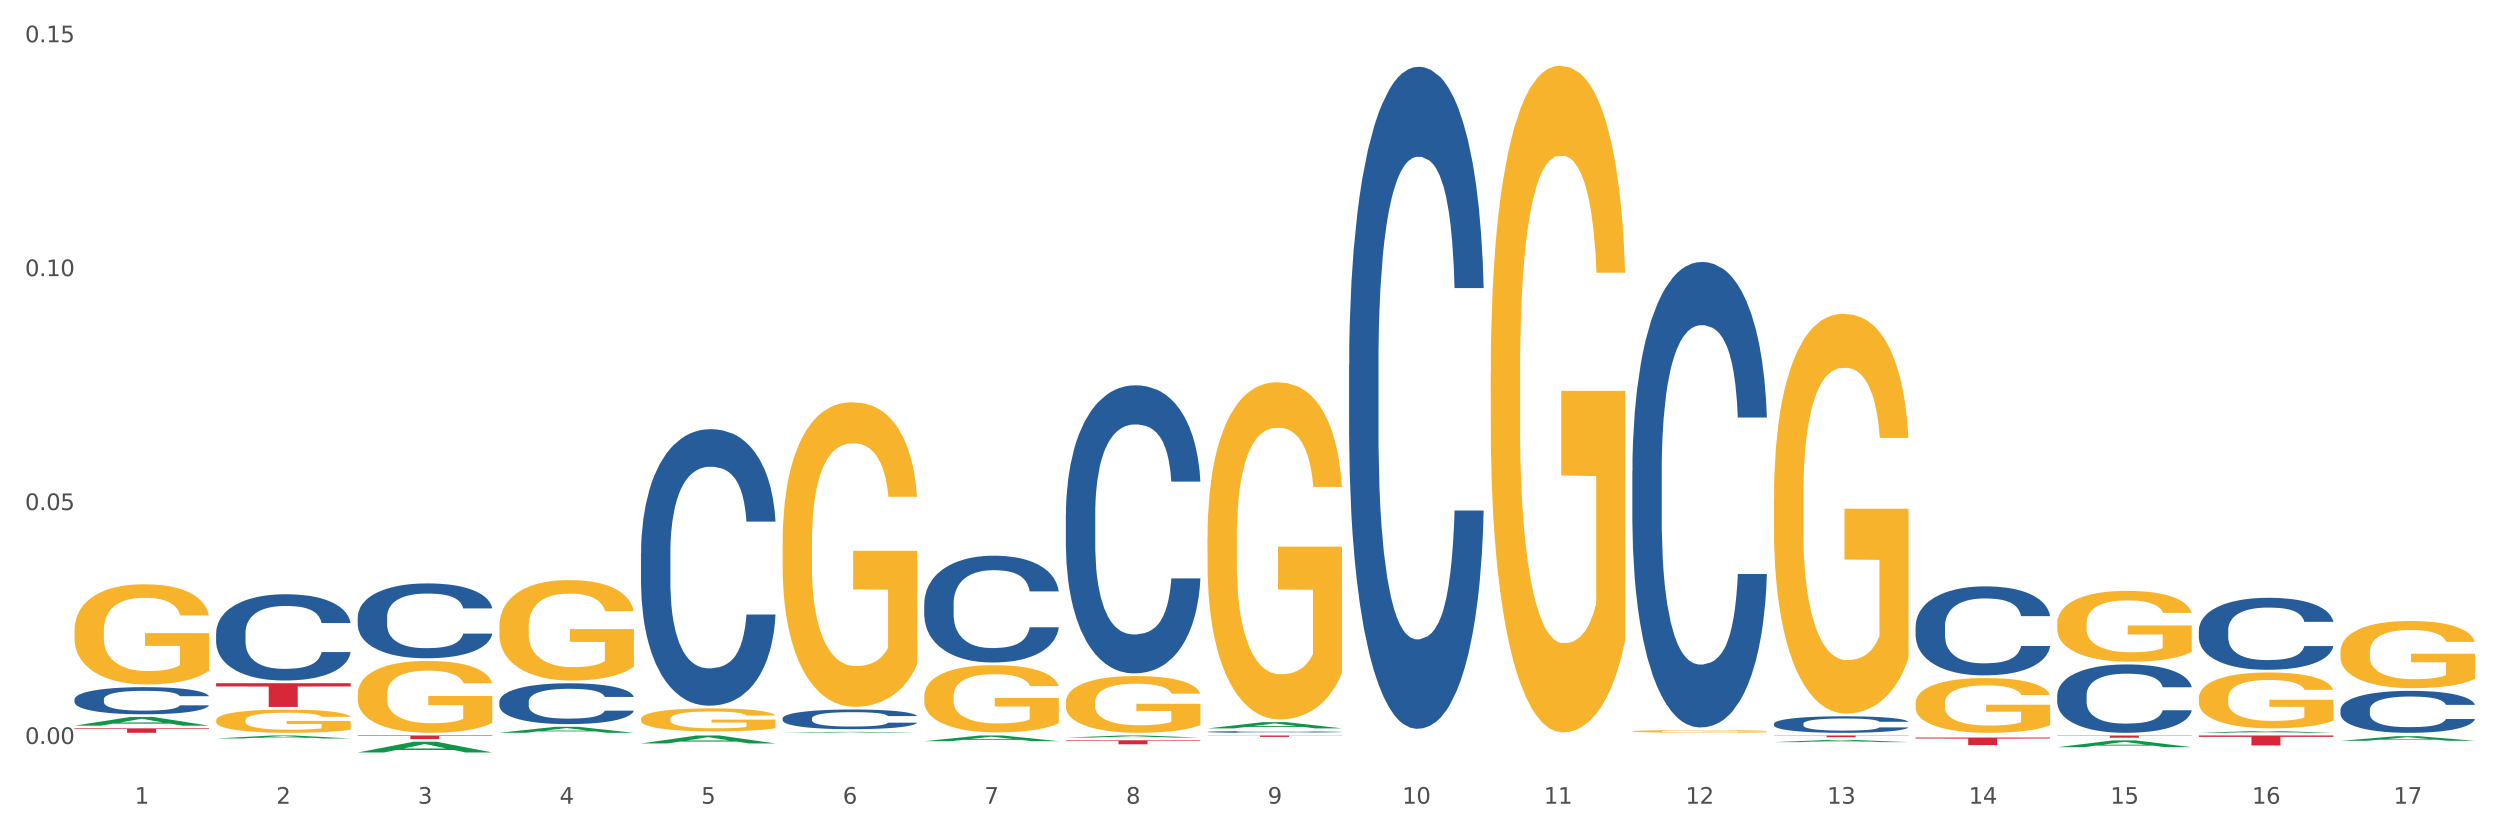 <?xml version="1.0" encoding="utf-8" standalone="no"?>
<!DOCTYPE svg PUBLIC "-//W3C//DTD SVG 1.1//EN"
  "http://www.w3.org/Graphics/SVG/1.1/DTD/svg11.dtd">
<svg xmlns:xlink="http://www.w3.org/1999/xlink" width="1080pt" height="360pt" viewBox="0 0 1080 360" xmlns="http://www.w3.org/2000/svg" version="1.1">
 <rect x="0" y="0" width="1080" height="360" fill="#333333" stroke="none"/>
 <defs>
  <style type="text/css">*{stroke-linejoin: round; stroke-linecap: butt}</style>
 </defs>
 <g id="figure_1">
  <g id="patch_1">
   <path d="M 0 360 
L 1080 360 
L 1080 0 
L 0 0 
z
" style="fill: #ffffff; stroke: #ffffff; stroke-linejoin: miter"/>
  </g>
  <g id="axes_1">
   <g id="matplotlib.axis_1">
    <g id="xtick_1">
     <g id="text_1">
      <!-- 1 -->
      <g style="fill: #4d4d4d" transform="translate(58.182 347.204) scale(0.096 -0.096)">
       <defs>
        <path id="DejaVuSans-31" d="M 794 531 
L 1825 531 
L 1825 4091 
L 703 3866 
L 703 4441 
L 1819 4666 
L 2450 4666 
L 2450 531 
L 3481 531 
L 3481 0 
L 794 0 
L 794 531 
z
" transform="scale(0.016)"/>
       </defs>
       <use xlink:href="#DejaVuSans-31"/>
      </g>
     </g>
    </g>
    <g id="xtick_2">
     <g id="text_2">
      <!-- 2 -->
      <g style="fill: #4d4d4d" transform="translate(119.364 347.204) scale(0.096 -0.096)">
       <defs>
        <path id="DejaVuSans-32" d="M 1228 531 
L 3431 531 
L 3431 0 
L 469 0 
L 469 531 
Q 828 903 1448 1529 
Q 2069 2156 2228 2338 
Q 2531 2678 2651 2914 
Q 2772 3150 2772 3378 
Q 2772 3750 2511 3984 
Q 2250 4219 1831 4219 
Q 1534 4219 1204 4116 
Q 875 4013 500 3803 
L 500 4441 
Q 881 4594 1212 4672 
Q 1544 4750 1819 4750 
Q 2544 4750 2975 4387 
Q 3406 4025 3406 3419 
Q 3406 3131 3298 2873 
Q 3191 2616 2906 2266 
Q 2828 2175 2409 1742 
Q 1991 1309 1228 531 
z
" transform="scale(0.016)"/>
       </defs>
       <use xlink:href="#DejaVuSans-32"/>
      </g>
     </g>
    </g>
    <g id="xtick_3">
     <g id="text_3">
      <!-- 3 -->
      <g style="fill: #4d4d4d" transform="translate(180.545 347.204) scale(0.096 -0.096)">
       <defs>
        <path id="DejaVuSans-33" d="M 2597 2516 
Q 3050 2419 3304 2112 
Q 3559 1806 3559 1356 
Q 3559 666 3084 287 
Q 2609 -91 1734 -91 
Q 1441 -91 1130 -33 
Q 819 25 488 141 
L 488 750 
Q 750 597 1062 519 
Q 1375 441 1716 441 
Q 2309 441 2620 675 
Q 2931 909 2931 1356 
Q 2931 1769 2642 2001 
Q 2353 2234 1838 2234 
L 1294 2234 
L 1294 2753 
L 1863 2753 
Q 2328 2753 2575 2939 
Q 2822 3125 2822 3475 
Q 2822 3834 2567 4026 
Q 2313 4219 1838 4219 
Q 1578 4219 1281 4162 
Q 984 4106 628 3988 
L 628 4550 
Q 988 4650 1302 4700 
Q 1616 4750 1894 4750 
Q 2613 4750 3031 4423 
Q 3450 4097 3450 3541 
Q 3450 3153 3228 2886 
Q 3006 2619 2597 2516 
z
" transform="scale(0.016)"/>
       </defs>
       <use xlink:href="#DejaVuSans-33"/>
      </g>
     </g>
    </g>
    <g id="xtick_4">
     <g id="text_4">
      <!-- 4 -->
      <g style="fill: #4d4d4d" transform="translate(241.726 347.204) scale(0.096 -0.096)">
       <defs>
        <path id="DejaVuSans-34" d="M 2419 4116 
L 825 1625 
L 2419 1625 
L 2419 4116 
z
M 2253 4666 
L 3047 4666 
L 3047 1625 
L 3713 1625 
L 3713 1100 
L 3047 1100 
L 3047 0 
L 2419 0 
L 2419 1100 
L 313 1100 
L 313 1709 
L 2253 4666 
z
" transform="scale(0.016)"/>
       </defs>
       <use xlink:href="#DejaVuSans-34"/>
      </g>
     </g>
    </g>
    <g id="xtick_5">
     <g id="text_5">
      <!-- 5 -->
      <g style="fill: #4d4d4d" transform="translate(302.908 347.204) scale(0.096 -0.096)">
       <defs>
        <path id="DejaVuSans-35" d="M 691 4666 
L 3169 4666 
L 3169 4134 
L 1269 4134 
L 1269 2991 
Q 1406 3038 1543 3061 
Q 1681 3084 1819 3084 
Q 2600 3084 3056 2656 
Q 3513 2228 3513 1497 
Q 3513 744 3044 326 
Q 2575 -91 1722 -91 
Q 1428 -91 1123 -41 
Q 819 9 494 109 
L 494 744 
Q 775 591 1075 516 
Q 1375 441 1709 441 
Q 2250 441 2565 725 
Q 2881 1009 2881 1497 
Q 2881 1984 2565 2268 
Q 2250 2553 1709 2553 
Q 1456 2553 1204 2497 
Q 953 2441 691 2322 
L 691 4666 
z
" transform="scale(0.016)"/>
       </defs>
       <use xlink:href="#DejaVuSans-35"/>
      </g>
     </g>
    </g>
    <g id="xtick_6">
     <g id="text_6">
      <!-- 6 -->
      <g style="fill: #4d4d4d" transform="translate(364.089 347.204) scale(0.096 -0.096)">
       <defs>
        <path id="DejaVuSans-36" d="M 2113 2584 
Q 1688 2584 1439 2293 
Q 1191 2003 1191 1497 
Q 1191 994 1439 701 
Q 1688 409 2113 409 
Q 2538 409 2786 701 
Q 3034 994 3034 1497 
Q 3034 2003 2786 2293 
Q 2538 2584 2113 2584 
z
M 3366 4563 
L 3366 3988 
Q 3128 4100 2886 4159 
Q 2644 4219 2406 4219 
Q 1781 4219 1451 3797 
Q 1122 3375 1075 2522 
Q 1259 2794 1537 2939 
Q 1816 3084 2150 3084 
Q 2853 3084 3261 2657 
Q 3669 2231 3669 1497 
Q 3669 778 3244 343 
Q 2819 -91 2113 -91 
Q 1303 -91 875 529 
Q 447 1150 447 2328 
Q 447 3434 972 4092 
Q 1497 4750 2381 4750 
Q 2619 4750 2861 4703 
Q 3103 4656 3366 4563 
z
" transform="scale(0.016)"/>
       </defs>
       <use xlink:href="#DejaVuSans-36"/>
      </g>
     </g>
    </g>
    <g id="xtick_7">
     <g id="text_7">
      <!-- 7 -->
      <g style="fill: #4d4d4d" transform="translate(425.271 347.204) scale(0.096 -0.096)">
       <defs>
        <path id="DejaVuSans-37" d="M 525 4666 
L 3525 4666 
L 3525 4397 
L 1831 0 
L 1172 0 
L 2766 4134 
L 525 4134 
L 525 4666 
z
" transform="scale(0.016)"/>
       </defs>
       <use xlink:href="#DejaVuSans-37"/>
      </g>
     </g>
    </g>
    <g id="xtick_8">
     <g id="text_8">
      <!-- 8 -->
      <g style="fill: #4d4d4d" transform="translate(486.452 347.204) scale(0.096 -0.096)">
       <defs>
        <path id="DejaVuSans-38" d="M 2034 2216 
Q 1584 2216 1326 1975 
Q 1069 1734 1069 1313 
Q 1069 891 1326 650 
Q 1584 409 2034 409 
Q 2484 409 2743 651 
Q 3003 894 3003 1313 
Q 3003 1734 2745 1975 
Q 2488 2216 2034 2216 
z
M 1403 2484 
Q 997 2584 770 2862 
Q 544 3141 544 3541 
Q 544 4100 942 4425 
Q 1341 4750 2034 4750 
Q 2731 4750 3128 4425 
Q 3525 4100 3525 3541 
Q 3525 3141 3298 2862 
Q 3072 2584 2669 2484 
Q 3125 2378 3379 2068 
Q 3634 1759 3634 1313 
Q 3634 634 3220 271 
Q 2806 -91 2034 -91 
Q 1263 -91 848 271 
Q 434 634 434 1313 
Q 434 1759 690 2068 
Q 947 2378 1403 2484 
z
M 1172 3481 
Q 1172 3119 1398 2916 
Q 1625 2713 2034 2713 
Q 2441 2713 2670 2916 
Q 2900 3119 2900 3481 
Q 2900 3844 2670 4047 
Q 2441 4250 2034 4250 
Q 1625 4250 1398 4047 
Q 1172 3844 1172 3481 
z
" transform="scale(0.016)"/>
       </defs>
       <use xlink:href="#DejaVuSans-38"/>
      </g>
     </g>
    </g>
    <g id="xtick_9">
     <g id="text_9">
      <!-- 9 -->
      <g style="fill: #4d4d4d" transform="translate(547.634 347.204) scale(0.096 -0.096)">
       <defs>
        <path id="DejaVuSans-39" d="M 703 97 
L 703 672 
Q 941 559 1184 500 
Q 1428 441 1663 441 
Q 2288 441 2617 861 
Q 2947 1281 2994 2138 
Q 2813 1869 2534 1725 
Q 2256 1581 1919 1581 
Q 1219 1581 811 2004 
Q 403 2428 403 3163 
Q 403 3881 828 4315 
Q 1253 4750 1959 4750 
Q 2769 4750 3195 4129 
Q 3622 3509 3622 2328 
Q 3622 1225 3098 567 
Q 2575 -91 1691 -91 
Q 1453 -91 1209 -44 
Q 966 3 703 97 
z
M 1959 2075 
Q 2384 2075 2632 2365 
Q 2881 2656 2881 3163 
Q 2881 3666 2632 3958 
Q 2384 4250 1959 4250 
Q 1534 4250 1286 3958 
Q 1038 3666 1038 3163 
Q 1038 2656 1286 2365 
Q 1534 2075 1959 2075 
z
" transform="scale(0.016)"/>
       </defs>
       <use xlink:href="#DejaVuSans-39"/>
      </g>
     </g>
    </g>
    <g id="xtick_10">
     <g id="text_10">
      <!-- 10 -->
      <g style="fill: #4d4d4d" transform="translate(605.761 347.204) scale(0.096 -0.096)">
       <defs>
        <path id="DejaVuSans-30" d="M 2034 4250 
Q 1547 4250 1301 3770 
Q 1056 3291 1056 2328 
Q 1056 1369 1301 889 
Q 1547 409 2034 409 
Q 2525 409 2770 889 
Q 3016 1369 3016 2328 
Q 3016 3291 2770 3770 
Q 2525 4250 2034 4250 
z
M 2034 4750 
Q 2819 4750 3233 4129 
Q 3647 3509 3647 2328 
Q 3647 1150 3233 529 
Q 2819 -91 2034 -91 
Q 1250 -91 836 529 
Q 422 1150 422 2328 
Q 422 3509 836 4129 
Q 1250 4750 2034 4750 
z
" transform="scale(0.016)"/>
       </defs>
       <use xlink:href="#DejaVuSans-31"/>
       <use xlink:href="#DejaVuSans-30" transform="translate(63.623 0)"/>
      </g>
     </g>
    </g>
    <g id="xtick_11">
     <g id="text_11">
      <!-- 11 -->
      <g style="fill: #4d4d4d" transform="translate(666.942 347.204) scale(0.096 -0.096)">
       <use xlink:href="#DejaVuSans-31"/>
       <use xlink:href="#DejaVuSans-31" transform="translate(63.623 0)"/>
      </g>
     </g>
    </g>
    <g id="xtick_12">
     <g id="text_12">
      <!-- 12 -->
      <g style="fill: #4d4d4d" transform="translate(728.124 347.204) scale(0.096 -0.096)">
       <use xlink:href="#DejaVuSans-31"/>
       <use xlink:href="#DejaVuSans-32" transform="translate(63.623 0)"/>
      </g>
     </g>
    </g>
    <g id="xtick_13">
     <g id="text_13">
      <!-- 13 -->
      <g style="fill: #4d4d4d" transform="translate(789.305 347.204) scale(0.096 -0.096)">
       <use xlink:href="#DejaVuSans-31"/>
       <use xlink:href="#DejaVuSans-33" transform="translate(63.623 0)"/>
      </g>
     </g>
    </g>
    <g id="xtick_14">
     <g id="text_14">
      <!-- 14 -->
      <g style="fill: #4d4d4d" transform="translate(850.487 347.204) scale(0.096 -0.096)">
       <use xlink:href="#DejaVuSans-31"/>
       <use xlink:href="#DejaVuSans-34" transform="translate(63.623 0)"/>
      </g>
     </g>
    </g>
    <g id="xtick_15">
     <g id="text_15">
      <!-- 15 -->
      <g style="fill: #4d4d4d" transform="translate(911.668 347.204) scale(0.096 -0.096)">
       <use xlink:href="#DejaVuSans-31"/>
       <use xlink:href="#DejaVuSans-35" transform="translate(63.623 0)"/>
      </g>
     </g>
    </g>
    <g id="xtick_16">
     <g id="text_16">
      <!-- 16 -->
      <g style="fill: #4d4d4d" transform="translate(972.849 347.204) scale(0.096 -0.096)">
       <use xlink:href="#DejaVuSans-31"/>
       <use xlink:href="#DejaVuSans-36" transform="translate(63.623 0)"/>
      </g>
     </g>
    </g>
    <g id="xtick_17">
     <g id="text_17">
      <!-- 17 -->
      <g style="fill: #4d4d4d" transform="translate(1034.031 347.204) scale(0.096 -0.096)">
       <use xlink:href="#DejaVuSans-31"/>
       <use xlink:href="#DejaVuSans-37" transform="translate(63.623 0)"/>
      </g>
     </g>
    </g>
    <g id="xtick_18"/>
    <g id="xtick_19"/>
    <g id="xtick_20"/>
    <g id="xtick_21"/>
    <g id="xtick_22"/>
    <g id="xtick_23"/>
    <g id="xtick_24"/>
    <g id="xtick_25"/>
    <g id="xtick_26"/>
    <g id="xtick_27"/>
    <g id="xtick_28"/>
    <g id="xtick_29"/>
    <g id="xtick_30"/>
    <g id="xtick_31"/>
    <g id="xtick_32"/>
    <g id="xtick_33"/>
   </g>
   <g id="matplotlib.axis_2">
    <g id="ytick_1">
     <g id="text_18">
      <!-- 0.00 -->
      <g style="fill: #4d4d4d" transform="translate(10.8 321.381) scale(0.096 -0.096)">
       <defs>
        <path id="DejaVuSans-2e" d="M 684 794 
L 1344 794 
L 1344 0 
L 684 0 
L 684 794 
z
" transform="scale(0.016)"/>
       </defs>
       <use xlink:href="#DejaVuSans-30"/>
       <use xlink:href="#DejaVuSans-2e" transform="translate(63.623 0)"/>
       <use xlink:href="#DejaVuSans-30" transform="translate(95.41 0)"/>
       <use xlink:href="#DejaVuSans-30" transform="translate(159.033 0)"/>
      </g>
     </g>
    </g>
    <g id="ytick_2">
     <g id="text_19">
      <!-- 0.05 -->
      <g style="fill: #4d4d4d" transform="translate(10.8 220.339) scale(0.096 -0.096)">
       <use xlink:href="#DejaVuSans-30"/>
       <use xlink:href="#DejaVuSans-2e" transform="translate(63.623 0)"/>
       <use xlink:href="#DejaVuSans-30" transform="translate(95.41 0)"/>
       <use xlink:href="#DejaVuSans-35" transform="translate(159.033 0)"/>
      </g>
     </g>
    </g>
    <g id="ytick_3">
     <g id="text_20">
      <!-- 0.10 -->
      <g style="fill: #4d4d4d" transform="translate(10.8 119.296) scale(0.096 -0.096)">
       <use xlink:href="#DejaVuSans-30"/>
       <use xlink:href="#DejaVuSans-2e" transform="translate(63.623 0)"/>
       <use xlink:href="#DejaVuSans-31" transform="translate(95.41 0)"/>
       <use xlink:href="#DejaVuSans-30" transform="translate(159.033 0)"/>
      </g>
     </g>
    </g>
    <g id="ytick_4">
     <g id="text_21">
      <!-- 0.15 -->
      <g style="fill: #4d4d4d" transform="translate(10.8 18.254) scale(0.096 -0.096)">
       <use xlink:href="#DejaVuSans-30"/>
       <use xlink:href="#DejaVuSans-2e" transform="translate(63.623 0)"/>
       <use xlink:href="#DejaVuSans-31" transform="translate(95.41 0)"/>
       <use xlink:href="#DejaVuSans-35" transform="translate(159.033 0)"/>
      </g>
     </g>
    </g>
    <g id="ytick_5"/>
    <g id="ytick_6"/>
    <g id="ytick_7"/>
   </g>
   <g id="PolyCollection_1">
    <path d="M 32.175 313.487 
L 32.235 313.483 
L 56.203 309.73 
L 66.15 309.727 
L 90.297 313.494 
L 78.793 313.494 
L 73.58 312.617 
L 48.833 312.617 
L 48.653 312.631 
L 43.62 313.494 
L 32.175 313.494 
L 32.175 313.487 
L 51.949 312.093 
L 70.464 312.09 
L 61.296 310.53 
L 61.176 310.522 
L 61.056 310.533 
L 51.889 312.09 
L 51.949 312.093 
L 32.175 313.487 
z
" clip-path="url(#p02d5e83858)" style="fill: #109648"/>
    <path d="M 93.356 319.02 
L 93.416 319.019 
L 117.384 317.735 
L 127.331 317.734 
L 151.479 319.022 
L 139.974 319.022 
L 134.761 318.722 
L 110.014 318.722 
L 109.834 318.727 
L 104.801 319.022 
L 93.356 319.022 
L 93.356 319.02 
L 113.13 318.543 
L 131.645 318.542 
L 122.478 318.008 
L 122.358 318.006 
L 122.238 318.009 
L 113.07 318.542 
L 113.13 318.543 
L 93.356 319.02 
z
" clip-path="url(#p02d5e83858)" style="fill: #109648"/>
    <path d="M 154.538 325.066 
L 154.598 325.061 
L 178.566 320.439 
L 188.512 320.434 
L 212.66 325.074 
L 201.156 325.074 
L 195.943 323.994 
L 171.196 323.994 
L 171.016 324.011 
L 165.983 325.074 
L 154.538 325.074 
L 154.538 325.066 
L 174.311 323.349 
L 192.827 323.345 
L 183.659 321.423 
L 183.539 321.415 
L 183.419 321.428 
L 174.251 323.345 
L 174.311 323.349 
L 154.538 325.066 
z
" clip-path="url(#p02d5e83858)" style="fill: #109648"/>
    <path d="M 215.719 316.571 
L 215.779 316.569 
L 239.747 313.978 
L 249.694 313.976 
L 273.842 316.576 
L 262.337 316.576 
L 257.124 315.971 
L 232.377 315.971 
L 232.197 315.98 
L 227.164 316.576 
L 215.719 316.576 
L 215.719 316.571 
L 235.493 315.609 
L 254.008 315.607 
L 244.84 314.53 
L 244.72 314.525 
L 244.601 314.532 
L 235.433 315.607 
L 235.493 315.609 
L 215.719 316.571 
z
" clip-path="url(#p02d5e83858)" style="fill: #109648"/>
    <path d="M 276.901 321.169 
L 276.961 321.166 
L 300.929 317.737 
L 310.875 317.734 
L 335.023 321.175 
L 323.518 321.175 
L 318.305 320.374 
L 293.558 320.374 
L 293.379 320.387 
L 288.345 321.175 
L 276.901 321.175 
L 276.901 321.169 
L 296.674 319.896 
L 315.19 319.892 
L 306.022 318.467 
L 305.902 318.461 
L 305.782 318.47 
L 296.614 319.892 
L 296.674 319.896 
L 276.901 321.169 
z
" clip-path="url(#p02d5e83858)" style="fill: #109648"/>
    <path d="M 338.082 316.575 
L 338.142 316.575 
L 362.11 316.163 
L 372.057 316.163 
L 396.204 316.576 
L 384.7 316.576 
L 379.487 316.48 
L 354.74 316.48 
L 354.56 316.482 
L 349.527 316.576 
L 338.082 316.576 
L 338.082 316.575 
L 357.856 316.423 
L 376.371 316.422 
L 367.203 316.251 
L 367.083 316.25 
L 366.963 316.251 
L 357.796 316.422 
L 357.856 316.423 
L 338.082 316.575 
z
" clip-path="url(#p02d5e83858)" style="fill: #109648"/>
    <path d="M 888.715 322.792 
L 888.775 322.789 
L 912.743 319.856 
L 922.689 319.854 
L 946.837 322.797 
L 935.333 322.797 
L 930.12 322.112 
L 905.373 322.112 
L 905.193 322.123 
L 900.16 322.797 
L 888.715 322.797 
L 888.715 322.792 
L 908.488 321.703 
L 927.004 321.7 
L 917.836 320.481 
L 917.716 320.476 
L 917.596 320.484 
L 908.428 321.7 
L 908.488 321.703 
L 888.715 322.792 
z
" clip-path="url(#p02d5e83858)" style="fill: #109648"/>
    <path d="M 949.896 316.575 
L 949.956 316.574 
L 973.924 315.807 
L 983.871 315.807 
L 1008.019 316.576 
L 996.514 316.576 
L 991.301 316.397 
L 966.554 316.397 
L 966.374 316.4 
L 961.341 316.576 
L 949.896 316.576 
L 949.896 316.575 
L 969.67 316.29 
L 988.185 316.289 
L 979.017 315.971 
L 978.897 315.969 
L 978.778 315.971 
L 969.61 316.289 
L 969.67 316.29 
L 949.896 316.575 
z
" clip-path="url(#p02d5e83858)" style="fill: #109648"/>
    <path d="M 1011.078 320.032 
L 1011.138 320.03 
L 1035.106 318.048 
L 1045.052 318.046 
L 1069.2 320.035 
L 1057.695 320.035 
L 1052.482 319.572 
L 1027.735 319.572 
L 1027.556 319.58 
L 1022.522 320.035 
L 1011.078 320.035 
L 1011.078 320.032 
L 1030.851 319.296 
L 1049.366 319.294 
L 1040.199 318.47 
L 1040.079 318.466 
L 1039.959 318.472 
L 1030.791 319.294 
L 1030.851 319.296 
L 1011.078 320.032 
z
" clip-path="url(#p02d5e83858)" style="fill: #109648"/>
    <path d="M 949.896 272.224 
L 949.965 272.195 
L 949.965 271.4 
L 950.171 270.321 
L 950.927 268.332 
L 951.889 266.827 
L 953.537 265.066 
L 954.431 264.327 
L 955.599 263.504 
L 958.003 262.169 
L 960.751 261.032 
L 962.675 260.408 
L 964.118 260.01 
L 967.347 259.3 
L 969.202 258.987 
L 971.125 258.732 
L 972.774 258.561 
L 975.522 258.362 
L 977.721 258.277 
L 980.263 258.249 
L 982.393 258.277 
L 985.209 258.391 
L 989.331 258.732 
L 990.912 258.931 
L 993.041 259.271 
L 995.24 259.726 
L 997.026 260.18 
L 999.087 260.834 
L 1001.217 261.686 
L 1003.278 262.765 
L 1004.721 263.759 
L 1005.889 264.81 
L 1006.919 266.088 
L 1007.675 267.48 
L 1008.019 268.645 
L 995.446 268.645 
L 995.103 267.594 
L 994.415 266.458 
L 993.728 265.691 
L 992.973 265.066 
L 991.805 264.356 
L 990.774 263.901 
L 989.057 263.362 
L 987.477 263.021 
L 986.171 262.822 
L 984.591 262.651 
L 981.225 262.481 
L 978.82 262.481 
L 977.309 262.538 
L 975.454 262.68 
L 973.873 262.879 
L 972.018 263.22 
L 970.576 263.589 
L 969.133 264.072 
L 968.309 264.413 
L 967.072 265.037 
L 966.247 265.549 
L 965.148 266.429 
L 964.53 267.054 
L 963.431 268.673 
L 962.95 269.866 
L 962.744 270.69 
L 962.606 271.599 
L 962.606 276.03 
L 963.018 278.018 
L 963.362 278.87 
L 963.912 279.836 
L 964.942 281.086 
L 966.454 282.307 
L 968.034 283.188 
L 969.339 283.727 
L 970.576 284.125 
L 971.812 284.437 
L 973.324 284.721 
L 974.56 284.892 
L 976.415 285.062 
L 978.614 285.148 
L 980.331 285.148 
L 983.835 285.006 
L 985.415 284.863 
L 986.927 284.665 
L 988.576 284.352 
L 989.881 284.011 
L 990.637 283.756 
L 991.873 283.216 
L 992.835 282.648 
L 993.66 281.995 
L 994.209 281.427 
L 994.828 280.574 
L 995.309 279.609 
L 995.446 279.097 
L 1008.019 279.097 
L 1007.744 280.12 
L 1007.263 281.114 
L 1006.301 282.449 
L 1005.545 283.216 
L 1004.377 284.153 
L 1003.141 284.949 
L 1001.423 285.829 
L 999.843 286.483 
L 998.194 287.051 
L 996.408 287.562 
L 993.179 288.272 
L 992.011 288.471 
L 989.538 288.812 
L 987.614 289.01 
L 984.797 289.209 
L 981.912 289.323 
L 978.889 289.351 
L 976.209 289.295 
L 973.255 289.124 
L 971.4 288.954 
L 969.339 288.698 
L 966.934 288.3 
L 964.667 287.818 
L 962.538 287.249 
L 960.545 286.596 
L 958.69 285.858 
L 956.286 284.636 
L 954.499 283.443 
L 953.194 282.336 
L 952.301 281.398 
L 951.408 280.205 
L 950.927 279.381 
L 950.171 277.393 
L 949.896 275.547 
L 949.896 272.224 
z
" clip-path="url(#p02d5e83858)" style="fill: #255c99"/>
    <path d="M 705.171 203.52 
L 705.239 203.336 
L 705.239 198.194 
L 705.445 191.215 
L 706.201 178.359 
L 707.163 168.625 
L 708.812 157.238 
L 709.705 152.463 
L 710.873 147.137 
L 713.277 138.505 
L 716.026 131.159 
L 717.949 127.118 
L 719.392 124.547 
L 722.621 119.956 
L 724.476 117.935 
L 726.4 116.282 
L 728.049 115.181 
L 730.797 113.895 
L 732.995 113.344 
L 735.537 113.16 
L 737.667 113.344 
L 740.484 114.079 
L 744.606 116.282 
L 746.186 117.568 
L 748.316 119.772 
L 750.514 122.71 
L 752.301 125.649 
L 754.362 129.873 
L 756.491 135.383 
L 758.552 142.362 
L 759.995 148.79 
L 761.163 155.585 
L 762.194 163.85 
L 762.949 172.849 
L 763.293 180.379 
L 750.72 180.379 
L 750.377 173.584 
L 749.69 166.237 
L 749.003 161.278 
L 748.247 157.238 
L 747.079 152.647 
L 746.049 149.708 
L 744.331 146.219 
L 742.751 144.015 
L 741.446 142.729 
L 739.865 141.627 
L 736.499 140.525 
L 734.094 140.525 
L 732.583 140.893 
L 730.728 141.811 
L 729.148 143.096 
L 727.293 145.3 
L 725.85 147.688 
L 724.407 150.81 
L 723.583 153.014 
L 722.346 157.054 
L 721.522 160.36 
L 720.423 166.054 
L 719.804 170.094 
L 718.705 180.562 
L 718.224 188.276 
L 718.018 193.602 
L 717.881 199.479 
L 717.881 228.13 
L 718.293 240.986 
L 718.636 246.495 
L 719.186 252.74 
L 720.216 260.821 
L 721.728 268.718 
L 723.308 274.411 
L 724.613 277.901 
L 725.85 280.472 
L 727.087 282.492 
L 728.598 284.329 
L 729.835 285.431 
L 731.69 286.533 
L 733.888 287.084 
L 735.606 287.084 
L 739.11 286.165 
L 740.69 285.247 
L 742.201 283.962 
L 743.85 281.941 
L 745.155 279.737 
L 745.911 278.084 
L 747.148 274.595 
L 748.11 270.922 
L 748.934 266.698 
L 749.484 263.025 
L 750.102 257.515 
L 750.583 251.271 
L 750.72 247.965 
L 763.293 247.965 
L 763.018 254.576 
L 762.537 261.004 
L 761.575 269.636 
L 760.82 274.595 
L 759.652 280.656 
L 758.415 285.798 
L 756.697 291.491 
L 755.117 295.716 
L 753.468 299.389 
L 751.682 302.695 
L 748.453 307.286 
L 747.285 308.572 
L 744.812 310.775 
L 742.888 312.061 
L 740.071 313.347 
L 737.186 314.081 
L 734.163 314.265 
L 731.484 313.898 
L 728.529 312.796 
L 726.674 311.694 
L 724.613 310.041 
L 722.209 307.47 
L 719.942 304.347 
L 717.812 300.674 
L 715.819 296.45 
L 713.965 291.675 
L 711.56 283.778 
L 709.774 276.064 
L 708.468 268.902 
L 707.575 262.841 
L 706.682 255.127 
L 706.201 249.801 
L 705.445 236.945 
L 705.171 225.008 
L 705.171 203.52 
z
" clip-path="url(#p02d5e83858)" style="fill: #255c99"/>
    <path d="M 766.352 312.643 
L 766.421 312.637 
L 766.421 312.454 
L 766.627 312.206 
L 767.383 311.75 
L 768.344 311.404 
L 769.993 311 
L 770.886 310.83 
L 772.054 310.641 
L 774.459 310.335 
L 777.207 310.074 
L 779.131 309.93 
L 780.573 309.839 
L 783.802 309.676 
L 785.657 309.604 
L 787.581 309.545 
L 789.23 309.506 
L 791.978 309.461 
L 794.177 309.441 
L 796.719 309.435 
L 798.848 309.441 
L 801.665 309.467 
L 805.787 309.545 
L 807.367 309.591 
L 809.497 309.669 
L 811.696 309.774 
L 813.482 309.878 
L 815.543 310.028 
L 817.673 310.224 
L 819.734 310.472 
L 821.177 310.7 
L 822.345 310.941 
L 823.375 311.235 
L 824.131 311.554 
L 824.474 311.822 
L 811.902 311.822 
L 811.558 311.58 
L 810.871 311.319 
L 810.184 311.143 
L 809.428 311 
L 808.261 310.837 
L 807.23 310.732 
L 805.512 310.609 
L 803.932 310.53 
L 802.627 310.485 
L 801.047 310.446 
L 797.68 310.406 
L 795.276 310.406 
L 793.764 310.419 
L 791.909 310.452 
L 790.329 310.498 
L 788.474 310.576 
L 787.031 310.661 
L 785.589 310.772 
L 784.764 310.85 
L 783.528 310.993 
L 782.703 311.111 
L 781.604 311.313 
L 780.986 311.456 
L 779.886 311.828 
L 779.405 312.102 
L 779.199 312.291 
L 779.062 312.5 
L 779.062 313.517 
L 779.474 313.974 
L 779.818 314.17 
L 780.367 314.391 
L 781.398 314.678 
L 782.909 314.959 
L 784.489 315.161 
L 785.795 315.285 
L 787.031 315.376 
L 788.268 315.448 
L 789.78 315.513 
L 791.016 315.552 
L 792.871 315.591 
L 795.07 315.611 
L 796.787 315.611 
L 800.291 315.578 
L 801.871 315.546 
L 803.383 315.5 
L 805.032 315.428 
L 806.337 315.35 
L 807.093 315.291 
L 808.329 315.167 
L 809.291 315.037 
L 810.116 314.887 
L 810.665 314.757 
L 811.283 314.561 
L 811.764 314.339 
L 811.902 314.222 
L 824.474 314.222 
L 824.2 314.457 
L 823.719 314.685 
L 822.757 314.991 
L 822.001 315.167 
L 820.833 315.383 
L 819.596 315.565 
L 817.879 315.767 
L 816.299 315.917 
L 814.65 316.048 
L 812.864 316.165 
L 809.635 316.328 
L 808.467 316.374 
L 805.993 316.452 
L 804.07 316.498 
L 801.253 316.544 
L 798.367 316.57 
L 795.344 316.576 
L 792.665 316.563 
L 789.711 316.524 
L 787.856 316.485 
L 785.795 316.426 
L 783.39 316.335 
L 781.123 316.224 
L 778.993 316.094 
L 777.001 315.944 
L 775.146 315.774 
L 772.741 315.494 
L 770.955 315.22 
L 769.65 314.965 
L 768.757 314.75 
L 767.863 314.476 
L 767.383 314.287 
L 766.627 313.83 
L 766.352 313.407 
L 766.352 312.643 
z
" clip-path="url(#p02d5e83858)" style="fill: #255c99"/>
    <path d="M 1011.078 306.594 
L 1011.146 306.578 
L 1011.146 306.114 
L 1011.352 305.485 
L 1012.108 304.327 
L 1013.07 303.449 
L 1014.719 302.423 
L 1015.612 301.993 
L 1016.78 301.512 
L 1019.185 300.734 
L 1021.933 300.072 
L 1023.856 299.708 
L 1025.299 299.476 
L 1028.528 299.063 
L 1030.383 298.88 
L 1032.307 298.731 
L 1033.956 298.632 
L 1036.704 298.516 
L 1038.902 298.467 
L 1041.444 298.45 
L 1043.574 298.467 
L 1046.391 298.533 
L 1050.513 298.731 
L 1052.093 298.847 
L 1054.223 299.046 
L 1056.421 299.311 
L 1058.208 299.576 
L 1060.269 299.956 
L 1062.398 300.453 
L 1064.46 301.082 
L 1065.902 301.661 
L 1067.07 302.274 
L 1068.101 303.019 
L 1068.856 303.83 
L 1069.2 304.509 
L 1056.627 304.509 
L 1056.284 303.896 
L 1055.597 303.234 
L 1054.91 302.787 
L 1054.154 302.423 
L 1052.986 302.009 
L 1051.956 301.744 
L 1050.238 301.43 
L 1048.658 301.231 
L 1047.353 301.115 
L 1045.772 301.016 
L 1042.406 300.917 
L 1040.001 300.917 
L 1038.49 300.95 
L 1036.635 301.032 
L 1035.055 301.148 
L 1033.2 301.347 
L 1031.757 301.562 
L 1030.314 301.844 
L 1029.49 302.042 
L 1028.253 302.406 
L 1027.429 302.704 
L 1026.33 303.217 
L 1025.711 303.582 
L 1024.612 304.525 
L 1024.131 305.22 
L 1023.925 305.701 
L 1023.788 306.23 
L 1023.788 308.813 
L 1024.2 309.971 
L 1024.543 310.468 
L 1025.093 311.031 
L 1026.124 311.759 
L 1027.635 312.471 
L 1029.215 312.984 
L 1030.52 313.299 
L 1031.757 313.53 
L 1032.994 313.712 
L 1034.505 313.878 
L 1035.742 313.977 
L 1037.597 314.077 
L 1039.795 314.126 
L 1041.513 314.126 
L 1045.017 314.044 
L 1046.597 313.961 
L 1048.108 313.845 
L 1049.757 313.663 
L 1051.063 313.464 
L 1051.818 313.315 
L 1053.055 313.001 
L 1054.017 312.67 
L 1054.841 312.289 
L 1055.391 311.958 
L 1056.009 311.461 
L 1056.49 310.898 
L 1056.627 310.6 
L 1069.2 310.6 
L 1068.925 311.196 
L 1068.444 311.776 
L 1067.482 312.554 
L 1066.727 313.001 
L 1065.559 313.547 
L 1064.322 314.01 
L 1062.605 314.524 
L 1061.024 314.904 
L 1059.376 315.235 
L 1057.589 315.533 
L 1054.36 315.947 
L 1053.192 316.063 
L 1050.719 316.262 
L 1048.795 316.378 
L 1045.979 316.493 
L 1043.093 316.56 
L 1040.07 316.576 
L 1037.391 316.543 
L 1034.437 316.444 
L 1032.582 316.344 
L 1030.52 316.195 
L 1028.116 315.964 
L 1025.849 315.682 
L 1023.719 315.351 
L 1021.727 314.971 
L 1019.872 314.54 
L 1017.467 313.828 
L 1015.681 313.133 
L 1014.375 312.487 
L 1013.482 311.941 
L 1012.589 311.246 
L 1012.108 310.766 
L 1011.352 309.607 
L 1011.078 308.531 
L 1011.078 306.594 
z
" clip-path="url(#p02d5e83858)" style="fill: #255c99"/>
    <path d="M 888.715 300.306 
L 888.784 300.279 
L 888.784 299.523 
L 888.99 298.498 
L 889.745 296.609 
L 890.707 295.179 
L 892.356 293.506 
L 893.249 292.804 
L 894.417 292.022 
L 896.822 290.754 
L 899.57 289.674 
L 901.493 289.081 
L 902.936 288.703 
L 906.165 288.028 
L 908.02 287.732 
L 909.944 287.489 
L 911.593 287.327 
L 914.341 287.138 
L 916.539 287.057 
L 919.081 287.03 
L 921.211 287.057 
L 924.028 287.165 
L 928.15 287.489 
L 929.73 287.678 
L 931.86 288.001 
L 934.058 288.433 
L 935.845 288.865 
L 937.906 289.485 
L 940.036 290.295 
L 942.097 291.32 
L 943.539 292.265 
L 944.707 293.263 
L 945.738 294.477 
L 946.494 295.799 
L 946.837 296.906 
L 934.265 296.906 
L 933.921 295.907 
L 933.234 294.828 
L 932.547 294.099 
L 931.791 293.506 
L 930.623 292.831 
L 929.593 292.4 
L 927.875 291.887 
L 926.295 291.563 
L 924.99 291.374 
L 923.41 291.212 
L 920.043 291.05 
L 917.639 291.05 
L 916.127 291.104 
L 914.272 291.239 
L 912.692 291.428 
L 910.837 291.752 
L 909.394 292.103 
L 907.952 292.561 
L 907.127 292.885 
L 905.89 293.479 
L 905.066 293.965 
L 903.967 294.801 
L 903.348 295.395 
L 902.249 296.933 
L 901.768 298.066 
L 901.562 298.848 
L 901.425 299.712 
L 901.425 303.921 
L 901.837 305.81 
L 902.181 306.62 
L 902.73 307.537 
L 903.761 308.724 
L 905.272 309.884 
L 906.852 310.721 
L 908.158 311.234 
L 909.394 311.611 
L 910.631 311.908 
L 912.142 312.178 
L 913.379 312.34 
L 915.234 312.502 
L 917.432 312.583 
L 919.15 312.583 
L 922.654 312.448 
L 924.234 312.313 
L 925.745 312.124 
L 927.394 311.827 
L 928.7 311.503 
L 929.455 311.261 
L 930.692 310.748 
L 931.654 310.208 
L 932.478 309.588 
L 933.028 309.048 
L 933.646 308.238 
L 934.127 307.321 
L 934.265 306.835 
L 946.837 306.835 
L 946.562 307.807 
L 946.081 308.751 
L 945.12 310.019 
L 944.364 310.748 
L 943.196 311.638 
L 941.959 312.394 
L 940.242 313.23 
L 938.662 313.851 
L 937.013 314.391 
L 935.226 314.876 
L 931.997 315.551 
L 930.829 315.74 
L 928.356 316.064 
L 926.433 316.252 
L 923.616 316.441 
L 920.73 316.549 
L 917.707 316.576 
L 915.028 316.522 
L 912.074 316.36 
L 910.219 316.198 
L 908.158 315.956 
L 905.753 315.578 
L 903.486 315.119 
L 901.356 314.579 
L 899.364 313.959 
L 897.509 313.257 
L 895.104 312.097 
L 893.318 310.964 
L 892.013 309.911 
L 891.119 309.021 
L 890.226 307.888 
L 889.745 307.105 
L 888.99 305.216 
L 888.715 303.463 
L 888.715 300.306 
z
" clip-path="url(#p02d5e83858)" style="fill: #255c99"/>
    <path d="M 827.533 270.586 
L 827.602 270.551 
L 827.602 269.568 
L 827.808 268.234 
L 828.564 265.776 
L 829.526 263.915 
L 831.175 261.738 
L 832.068 260.825 
L 833.236 259.806 
L 835.64 258.156 
L 838.388 256.751 
L 840.312 255.979 
L 841.755 255.487 
L 844.984 254.609 
L 846.839 254.223 
L 848.762 253.907 
L 850.411 253.696 
L 853.159 253.45 
L 855.358 253.345 
L 857.9 253.31 
L 860.03 253.345 
L 862.847 253.485 
L 866.969 253.907 
L 868.549 254.153 
L 870.679 254.574 
L 872.877 255.136 
L 874.663 255.698 
L 876.724 256.505 
L 878.854 257.559 
L 880.915 258.893 
L 882.358 260.122 
L 883.526 261.421 
L 884.557 263.002 
L 885.312 264.722 
L 885.656 266.162 
L 873.083 266.162 
L 872.74 264.863 
L 872.053 263.458 
L 871.366 262.51 
L 870.61 261.738 
L 869.442 260.86 
L 868.411 260.298 
L 866.694 259.631 
L 865.114 259.209 
L 863.808 258.963 
L 862.228 258.753 
L 858.862 258.542 
L 856.457 258.542 
L 854.946 258.612 
L 853.091 258.788 
L 851.511 259.034 
L 849.656 259.455 
L 848.213 259.912 
L 846.77 260.508 
L 845.946 260.93 
L 844.709 261.702 
L 843.885 262.334 
L 842.785 263.423 
L 842.167 264.196 
L 841.068 266.197 
L 840.587 267.672 
L 840.381 268.69 
L 840.243 269.814 
L 840.243 275.292 
L 840.656 277.75 
L 840.999 278.803 
L 841.549 279.997 
L 842.579 281.542 
L 844.091 283.052 
L 845.671 284.141 
L 846.976 284.808 
L 848.213 285.3 
L 849.45 285.686 
L 850.961 286.037 
L 852.198 286.248 
L 854.053 286.458 
L 856.251 286.564 
L 857.969 286.564 
L 861.472 286.388 
L 863.053 286.213 
L 864.564 285.967 
L 866.213 285.581 
L 867.518 285.159 
L 868.274 284.843 
L 869.511 284.176 
L 870.472 283.474 
L 871.297 282.666 
L 871.847 281.964 
L 872.465 280.91 
L 872.946 279.716 
L 873.083 279.084 
L 885.656 279.084 
L 885.381 280.348 
L 884.9 281.577 
L 883.938 283.228 
L 883.182 284.176 
L 882.015 285.335 
L 880.778 286.318 
L 879.06 287.407 
L 877.48 288.214 
L 875.831 288.916 
L 874.045 289.549 
L 870.816 290.426 
L 869.648 290.672 
L 867.175 291.094 
L 865.251 291.339 
L 862.434 291.585 
L 859.549 291.726 
L 856.526 291.761 
L 853.846 291.691 
L 850.892 291.48 
L 849.037 291.269 
L 846.976 290.953 
L 844.572 290.462 
L 842.304 289.865 
L 840.175 289.162 
L 838.182 288.355 
L 836.327 287.442 
L 833.923 285.932 
L 832.136 284.457 
L 830.831 283.087 
L 829.938 281.929 
L 829.045 280.454 
L 828.564 279.435 
L 827.808 276.977 
L 827.533 274.695 
L 827.533 270.586 
z
" clip-path="url(#p02d5e83858)" style="fill: #255c99"/>
    <path d="M 888.715 317.734 
L 946.837 317.734 
L 946.837 317.867 
L 923.974 317.868 
L 923.974 318.696 
L 911.44 318.696 
L 911.44 317.868 
L 888.715 317.867 
L 888.715 317.735 
L 888.715 317.734 
z
" clip-path="url(#p02d5e83858)" style="fill: #d62839"/>
    <path d="M 32.175 314.651 
L 90.297 314.651 
L 90.297 314.919 
L 67.434 314.921 
L 67.434 316.576 
L 54.901 316.576 
L 54.901 314.921 
L 32.175 314.919 
L 32.175 314.653 
L 32.175 314.651 
z
" clip-path="url(#p02d5e83858)" style="fill: #d62839"/>
    <path d="M 32.175 302.116 
L 32.244 302.106 
L 32.244 301.806 
L 32.45 301.399 
L 33.206 300.65 
L 34.167 300.083 
L 35.816 299.42 
L 36.709 299.141 
L 37.877 298.831 
L 40.282 298.328 
L 43.03 297.9 
L 44.954 297.665 
L 46.396 297.515 
L 49.625 297.247 
L 51.48 297.13 
L 53.404 297.033 
L 55.053 296.969 
L 57.801 296.894 
L 60 296.862 
L 62.542 296.851 
L 64.671 296.862 
L 67.488 296.905 
L 71.61 297.033 
L 73.19 297.108 
L 75.32 297.237 
L 77.519 297.408 
L 79.305 297.579 
L 81.366 297.825 
L 83.496 298.146 
L 85.557 298.553 
L 87 298.927 
L 88.168 299.323 
L 89.198 299.805 
L 89.954 300.329 
L 90.297 300.768 
L 77.725 300.768 
L 77.381 300.372 
L 76.694 299.944 
L 76.007 299.655 
L 75.251 299.42 
L 74.084 299.152 
L 73.053 298.981 
L 71.335 298.777 
L 69.755 298.649 
L 68.45 298.574 
L 66.87 298.51 
L 63.503 298.446 
L 61.099 298.446 
L 59.587 298.467 
L 57.732 298.521 
L 56.152 298.596 
L 54.297 298.724 
L 52.854 298.863 
L 51.412 299.045 
L 50.587 299.173 
L 49.351 299.409 
L 48.526 299.601 
L 47.427 299.933 
L 46.809 300.169 
L 45.709 300.779 
L 45.228 301.228 
L 45.022 301.538 
L 44.885 301.881 
L 44.885 303.55 
L 45.297 304.299 
L 45.641 304.62 
L 46.19 304.984 
L 47.221 305.455 
L 48.732 305.915 
L 50.312 306.247 
L 51.618 306.45 
L 52.854 306.6 
L 54.091 306.718 
L 55.603 306.825 
L 56.839 306.889 
L 58.694 306.953 
L 60.893 306.985 
L 62.61 306.985 
L 66.114 306.932 
L 67.694 306.878 
L 69.206 306.803 
L 70.855 306.686 
L 72.16 306.557 
L 72.916 306.461 
L 74.152 306.258 
L 75.114 306.044 
L 75.939 305.798 
L 76.488 305.583 
L 77.106 305.262 
L 77.587 304.899 
L 77.725 304.706 
L 90.297 304.706 
L 90.023 305.091 
L 89.542 305.466 
L 88.58 305.969 
L 87.824 306.258 
L 86.656 306.611 
L 85.419 306.91 
L 83.702 307.242 
L 82.122 307.488 
L 80.473 307.702 
L 78.687 307.895 
L 75.458 308.162 
L 74.29 308.237 
L 71.816 308.366 
L 69.893 308.441 
L 67.076 308.516 
L 64.19 308.558 
L 61.167 308.569 
L 58.488 308.548 
L 55.534 308.484 
L 53.679 308.419 
L 51.618 308.323 
L 49.213 308.173 
L 46.946 307.991 
L 44.816 307.777 
L 42.824 307.531 
L 40.969 307.253 
L 38.564 306.793 
L 36.778 306.343 
L 35.473 305.926 
L 34.58 305.573 
L 33.686 305.123 
L 33.206 304.813 
L 32.45 304.064 
L 32.175 303.368 
L 32.175 302.116 
z
" clip-path="url(#p02d5e83858)" style="fill: #255c99"/>
    <path d="M 154.538 317.734 
L 212.66 317.734 
L 212.66 317.948 
L 189.797 317.95 
L 189.797 319.277 
L 177.263 319.277 
L 177.263 317.95 
L 154.538 317.948 
L 154.538 317.735 
L 154.538 317.734 
z
" clip-path="url(#p02d5e83858)" style="fill: #d62839"/>
    <path d="M 93.356 295.137 
L 151.479 295.137 
L 151.479 296.563 
L 128.615 296.572 
L 128.615 305.393 
L 116.082 305.393 
L 116.082 296.572 
L 93.356 296.563 
L 93.356 295.147 
L 93.356 295.137 
z
" clip-path="url(#p02d5e83858)" style="fill: #d62839"/>
    <path d="M 460.445 319.804 
L 518.567 319.804 
L 518.567 320.044 
L 495.704 320.046 
L 495.704 321.531 
L 483.17 321.531 
L 483.17 320.046 
L 460.445 320.044 
L 460.445 319.806 
L 460.445 319.804 
z
" clip-path="url(#p02d5e83858)" style="fill: #d62839"/>
    <path d="M 521.626 317.734 
L 579.749 317.734 
L 579.749 317.818 
L 556.885 317.819 
L 556.885 318.343 
L 544.352 318.343 
L 544.352 317.819 
L 521.626 317.818 
L 521.626 317.734 
L 521.626 317.734 
z
" clip-path="url(#p02d5e83858)" style="fill: #d62839"/>
    <path d="M 827.533 318.601 
L 885.656 318.601 
L 885.656 319.059 
L 862.792 319.063 
L 862.792 321.902 
L 850.259 321.902 
L 850.259 319.063 
L 827.533 319.059 
L 827.533 318.604 
L 827.533 318.601 
z
" clip-path="url(#p02d5e83858)" style="fill: #d62839"/>
    <path d="M 582.808 157.352 
L 582.876 157.09 
L 582.876 149.777 
L 583.083 139.851 
L 583.838 121.567 
L 584.8 107.724 
L 586.449 91.529 
L 587.342 84.738 
L 588.51 77.163 
L 590.915 64.887 
L 593.663 54.439 
L 595.586 48.692 
L 597.029 45.035 
L 600.258 38.505 
L 602.113 35.632 
L 604.037 33.281 
L 605.686 31.714 
L 608.434 29.886 
L 610.632 29.102 
L 613.174 28.841 
L 615.304 29.102 
L 618.121 30.147 
L 622.243 33.281 
L 623.823 35.11 
L 625.953 38.244 
L 628.151 42.423 
L 629.938 46.603 
L 631.999 52.61 
L 634.129 60.446 
L 636.19 70.372 
L 637.632 79.514 
L 638.8 89.178 
L 639.831 100.932 
L 640.587 113.731 
L 640.93 124.44 
L 628.358 124.44 
L 628.014 114.776 
L 627.327 104.328 
L 626.64 97.275 
L 625.884 91.529 
L 624.716 84.999 
L 623.686 80.82 
L 621.968 75.857 
L 620.388 72.723 
L 619.083 70.894 
L 617.503 69.327 
L 614.136 67.76 
L 611.732 67.76 
L 610.22 68.282 
L 608.365 69.588 
L 606.785 71.417 
L 604.93 74.551 
L 603.487 77.947 
L 602.044 82.387 
L 601.22 85.521 
L 599.983 91.268 
L 599.159 95.969 
L 598.06 104.067 
L 597.441 109.813 
L 596.342 124.702 
L 595.861 135.672 
L 595.655 143.247 
L 595.518 151.605 
L 595.518 192.353 
L 595.93 210.637 
L 596.273 218.473 
L 596.823 227.353 
L 597.854 238.846 
L 599.365 250.078 
L 600.945 258.175 
L 602.251 263.138 
L 603.487 266.795 
L 604.724 269.668 
L 606.235 272.28 
L 607.472 273.847 
L 609.327 275.414 
L 611.525 276.198 
L 613.243 276.198 
L 616.747 274.892 
L 618.327 273.586 
L 619.838 271.758 
L 621.487 268.884 
L 622.793 265.75 
L 623.548 263.399 
L 624.785 258.436 
L 625.747 253.212 
L 626.571 247.205 
L 627.121 241.981 
L 627.739 234.145 
L 628.22 225.264 
L 628.358 220.562 
L 640.93 220.562 
L 640.655 229.965 
L 640.174 239.107 
L 639.213 251.384 
L 638.457 258.436 
L 637.289 267.056 
L 636.052 274.37 
L 634.335 282.467 
L 632.754 288.474 
L 631.106 293.698 
L 629.319 298.4 
L 626.09 304.93 
L 624.922 306.758 
L 622.449 309.893 
L 620.525 311.721 
L 617.709 313.55 
L 614.823 314.594 
L 611.8 314.856 
L 609.121 314.333 
L 606.167 312.766 
L 604.312 311.199 
L 602.251 308.848 
L 599.846 305.191 
L 597.579 300.751 
L 595.449 295.527 
L 593.457 289.519 
L 591.602 282.728 
L 589.197 271.496 
L 587.411 260.526 
L 586.105 250.339 
L 585.212 241.719 
L 584.319 230.749 
L 583.838 223.174 
L 583.083 204.89 
L 582.808 187.912 
L 582.808 157.352 
z
" clip-path="url(#p02d5e83858)" style="fill: #255c99"/>
    <path d="M 521.626 316.164 
L 521.695 316.163 
L 521.695 316.144 
L 521.901 316.118 
L 522.657 316.07 
L 523.619 316.034 
L 525.268 315.991 
L 526.161 315.974 
L 527.329 315.954 
L 529.733 315.922 
L 532.481 315.894 
L 534.405 315.879 
L 535.848 315.87 
L 539.077 315.853 
L 540.932 315.845 
L 542.855 315.839 
L 544.504 315.835 
L 547.252 315.83 
L 549.451 315.828 
L 551.993 315.827 
L 554.123 315.828 
L 556.939 315.831 
L 561.062 315.839 
L 562.642 315.844 
L 564.772 315.852 
L 566.97 315.863 
L 568.756 315.874 
L 570.817 315.889 
L 572.947 315.91 
L 575.008 315.936 
L 576.451 315.96 
L 577.619 315.985 
L 578.649 316.016 
L 579.405 316.05 
L 579.749 316.078 
L 567.176 316.078 
L 566.833 316.052 
L 566.146 316.025 
L 565.459 316.006 
L 564.703 315.991 
L 563.535 315.974 
L 562.504 315.963 
L 560.787 315.95 
L 559.207 315.942 
L 557.901 315.937 
L 556.321 315.933 
L 552.955 315.929 
L 550.55 315.929 
L 549.039 315.931 
L 547.184 315.934 
L 545.604 315.939 
L 543.749 315.947 
L 542.306 315.956 
L 540.863 315.967 
L 540.039 315.976 
L 538.802 315.991 
L 537.978 316.003 
L 536.878 316.024 
L 536.26 316.039 
L 535.161 316.078 
L 534.68 316.107 
L 534.474 316.127 
L 534.336 316.149 
L 534.336 316.255 
L 534.749 316.303 
L 535.092 316.324 
L 535.642 316.347 
L 536.672 316.377 
L 538.184 316.407 
L 539.764 316.428 
L 541.069 316.441 
L 542.306 316.45 
L 543.542 316.458 
L 545.054 316.465 
L 546.291 316.469 
L 548.146 316.473 
L 550.344 316.475 
L 552.062 316.475 
L 555.565 316.472 
L 557.146 316.468 
L 558.657 316.463 
L 560.306 316.456 
L 561.611 316.448 
L 562.367 316.441 
L 563.604 316.428 
L 564.565 316.415 
L 565.39 316.399 
L 565.939 316.385 
L 566.558 316.365 
L 567.039 316.342 
L 567.176 316.329 
L 579.749 316.329 
L 579.474 316.354 
L 578.993 316.378 
L 578.031 316.41 
L 577.275 316.428 
L 576.107 316.451 
L 574.871 316.47 
L 573.153 316.491 
L 571.573 316.507 
L 569.924 316.521 
L 568.138 316.533 
L 564.909 316.55 
L 563.741 316.555 
L 561.268 316.563 
L 559.344 316.568 
L 556.527 316.573 
L 553.642 316.576 
L 550.619 316.576 
L 547.939 316.575 
L 544.985 316.571 
L 543.13 316.567 
L 541.069 316.56 
L 538.665 316.551 
L 536.397 316.539 
L 534.268 316.526 
L 532.275 316.51 
L 530.42 316.492 
L 528.016 316.463 
L 526.229 316.434 
L 524.924 316.407 
L 524.031 316.385 
L 523.138 316.356 
L 522.657 316.336 
L 521.901 316.288 
L 521.626 316.244 
L 521.626 316.164 
z
" clip-path="url(#p02d5e83858)" style="fill: #255c99"/>
    <path d="M 460.445 222.368 
L 460.514 222.254 
L 460.514 219.072 
L 460.72 214.753 
L 461.475 206.797 
L 462.437 200.773 
L 464.086 193.727 
L 464.979 190.772 
L 466.147 187.476 
L 468.552 182.134 
L 471.3 177.587 
L 473.224 175.087 
L 474.666 173.496 
L 477.895 170.654 
L 479.75 169.404 
L 481.674 168.381 
L 483.323 167.699 
L 486.071 166.904 
L 488.269 166.563 
L 490.811 166.449 
L 492.941 166.563 
L 495.758 167.018 
L 499.88 168.381 
L 501.46 169.177 
L 503.59 170.541 
L 505.789 172.359 
L 507.575 174.178 
L 509.636 176.792 
L 511.766 180.202 
L 513.827 184.52 
L 515.27 188.498 
L 516.437 192.704 
L 517.468 197.818 
L 518.224 203.387 
L 518.567 208.047 
L 505.995 208.047 
L 505.651 203.842 
L 504.964 199.296 
L 504.277 196.227 
L 503.521 193.727 
L 502.353 190.885 
L 501.323 189.067 
L 499.605 186.907 
L 498.025 185.543 
L 496.72 184.748 
L 495.14 184.066 
L 491.773 183.384 
L 489.369 183.384 
L 487.857 183.611 
L 486.002 184.18 
L 484.422 184.975 
L 482.567 186.339 
L 481.124 187.817 
L 479.682 189.749 
L 478.857 191.113 
L 477.621 193.613 
L 476.796 195.659 
L 475.697 199.182 
L 475.079 201.683 
L 473.979 208.161 
L 473.498 212.934 
L 473.292 216.23 
L 473.155 219.867 
L 473.155 237.598 
L 473.567 245.554 
L 473.911 248.963 
L 474.46 252.828 
L 475.491 257.828 
L 477.002 262.716 
L 478.582 266.239 
L 479.888 268.398 
L 481.124 269.99 
L 482.361 271.24 
L 483.872 272.376 
L 485.109 273.058 
L 486.964 273.74 
L 489.163 274.081 
L 490.88 274.081 
L 494.384 273.513 
L 495.964 272.945 
L 497.476 272.149 
L 499.124 270.899 
L 500.43 269.535 
L 501.186 268.512 
L 502.422 266.353 
L 503.384 264.08 
L 504.208 261.465 
L 504.758 259.192 
L 505.376 255.783 
L 505.857 251.918 
L 505.995 249.873 
L 518.567 249.873 
L 518.292 253.964 
L 517.812 257.942 
L 516.85 263.284 
L 516.094 266.353 
L 514.926 270.103 
L 513.689 273.286 
L 511.972 276.809 
L 510.392 279.423 
L 508.743 281.696 
L 506.957 283.742 
L 503.728 286.583 
L 502.56 287.379 
L 500.086 288.743 
L 498.163 289.538 
L 495.346 290.334 
L 492.46 290.789 
L 489.437 290.902 
L 486.758 290.675 
L 483.804 289.993 
L 481.949 289.311 
L 479.888 288.288 
L 477.483 286.697 
L 475.216 284.765 
L 473.086 282.492 
L 471.094 279.878 
L 469.239 276.923 
L 466.834 272.035 
L 465.048 267.262 
L 463.743 262.829 
L 462.849 259.079 
L 461.956 254.305 
L 461.475 251.009 
L 460.72 243.053 
L 460.445 235.666 
L 460.445 222.368 
z
" clip-path="url(#p02d5e83858)" style="fill: #255c99"/>
    <path d="M 399.263 260.789 
L 399.332 260.747 
L 399.332 259.567 
L 399.538 257.966 
L 400.294 255.016 
L 401.256 252.783 
L 402.905 250.171 
L 403.798 249.075 
L 404.966 247.853 
L 407.37 245.873 
L 410.118 244.187 
L 412.042 243.26 
L 413.485 242.67 
L 416.714 241.617 
L 418.569 241.154 
L 420.493 240.774 
L 422.141 240.522 
L 424.89 240.227 
L 427.088 240.1 
L 429.63 240.058 
L 431.76 240.1 
L 434.577 240.269 
L 438.699 240.774 
L 440.279 241.069 
L 442.409 241.575 
L 444.607 242.249 
L 446.393 242.923 
L 448.455 243.892 
L 450.584 245.156 
L 452.645 246.758 
L 454.088 248.232 
L 455.256 249.791 
L 456.287 251.688 
L 457.042 253.752 
L 457.386 255.48 
L 444.813 255.48 
L 444.47 253.921 
L 443.783 252.235 
L 443.096 251.098 
L 442.34 250.171 
L 441.172 249.117 
L 440.142 248.443 
L 438.424 247.643 
L 436.844 247.137 
L 435.538 246.842 
L 433.958 246.589 
L 430.592 246.336 
L 428.187 246.336 
L 426.676 246.421 
L 424.821 246.631 
L 423.241 246.926 
L 421.386 247.432 
L 419.943 247.98 
L 418.5 248.696 
L 417.676 249.202 
L 416.439 250.129 
L 415.615 250.887 
L 414.515 252.193 
L 413.897 253.12 
L 412.798 255.522 
L 412.317 257.292 
L 412.111 258.514 
L 411.973 259.862 
L 411.973 266.435 
L 412.386 269.385 
L 412.729 270.649 
L 413.279 272.082 
L 414.309 273.936 
L 415.821 275.747 
L 417.401 277.054 
L 418.706 277.854 
L 419.943 278.444 
L 421.18 278.908 
L 422.691 279.329 
L 423.928 279.582 
L 425.783 279.835 
L 427.981 279.961 
L 429.699 279.961 
L 433.203 279.75 
L 434.783 279.54 
L 436.294 279.245 
L 437.943 278.781 
L 439.248 278.276 
L 440.004 277.896 
L 441.241 277.096 
L 442.203 276.253 
L 443.027 275.284 
L 443.577 274.441 
L 444.195 273.177 
L 444.676 271.744 
L 444.813 270.986 
L 457.386 270.986 
L 457.111 272.503 
L 456.63 273.978 
L 455.668 275.958 
L 454.913 277.096 
L 453.745 278.486 
L 452.508 279.666 
L 450.79 280.972 
L 449.21 281.941 
L 447.561 282.784 
L 445.775 283.543 
L 442.546 284.596 
L 441.378 284.891 
L 438.905 285.397 
L 436.981 285.692 
L 434.164 285.986 
L 431.279 286.155 
L 428.256 286.197 
L 425.577 286.113 
L 422.622 285.86 
L 420.767 285.607 
L 418.706 285.228 
L 416.302 284.638 
L 414.035 283.922 
L 411.905 283.079 
L 409.912 282.11 
L 408.057 281.014 
L 405.653 279.203 
L 403.867 277.433 
L 402.561 275.79 
L 401.668 274.399 
L 400.775 272.629 
L 400.294 271.407 
L 399.538 268.458 
L 399.263 265.719 
L 399.263 260.789 
z
" clip-path="url(#p02d5e83858)" style="fill: #255c99"/>
    <path d="M 338.082 310.325 
L 338.151 310.317 
L 338.151 310.1 
L 338.357 309.805 
L 339.113 309.262 
L 340.074 308.85 
L 341.723 308.369 
L 342.616 308.167 
L 343.784 307.942 
L 346.189 307.577 
L 348.937 307.267 
L 350.861 307.096 
L 352.304 306.987 
L 355.533 306.793 
L 357.387 306.708 
L 359.311 306.638 
L 360.96 306.592 
L 363.708 306.537 
L 365.907 306.514 
L 368.449 306.506 
L 370.578 306.514 
L 373.395 306.545 
L 377.517 306.638 
L 379.097 306.692 
L 381.227 306.786 
L 383.426 306.91 
L 385.212 307.034 
L 387.273 307.212 
L 389.403 307.445 
L 391.464 307.74 
L 392.907 308.012 
L 394.075 308.299 
L 395.105 308.648 
L 395.861 309.029 
L 396.204 309.347 
L 383.632 309.347 
L 383.288 309.06 
L 382.601 308.749 
L 381.914 308.54 
L 381.159 308.369 
L 379.991 308.175 
L 378.96 308.051 
L 377.243 307.903 
L 375.662 307.81 
L 374.357 307.756 
L 372.777 307.709 
L 369.41 307.663 
L 367.006 307.663 
L 365.494 307.678 
L 363.639 307.717 
L 362.059 307.771 
L 360.204 307.865 
L 358.762 307.965 
L 357.319 308.097 
L 356.494 308.191 
L 355.258 308.361 
L 354.433 308.501 
L 353.334 308.742 
L 352.716 308.912 
L 351.616 309.355 
L 351.136 309.681 
L 350.929 309.906 
L 350.792 310.154 
L 350.792 311.365 
L 351.204 311.908 
L 351.548 312.141 
L 352.097 312.405 
L 353.128 312.747 
L 354.639 313.081 
L 356.22 313.321 
L 357.525 313.469 
L 358.762 313.577 
L 359.998 313.663 
L 361.51 313.74 
L 362.746 313.787 
L 364.601 313.833 
L 366.8 313.857 
L 368.517 313.857 
L 372.021 313.818 
L 373.601 313.779 
L 375.113 313.725 
L 376.762 313.639 
L 378.067 313.546 
L 378.823 313.476 
L 380.059 313.329 
L 381.021 313.174 
L 381.846 312.995 
L 382.395 312.84 
L 383.014 312.607 
L 383.494 312.343 
L 383.632 312.203 
L 396.204 312.203 
L 395.93 312.483 
L 395.449 312.755 
L 394.487 313.119 
L 393.731 313.329 
L 392.563 313.585 
L 391.327 313.802 
L 389.609 314.043 
L 388.029 314.222 
L 386.38 314.377 
L 384.594 314.516 
L 381.365 314.711 
L 380.197 314.765 
L 377.723 314.858 
L 375.8 314.912 
L 372.983 314.967 
L 370.097 314.998 
L 367.075 315.005 
L 364.395 314.99 
L 361.441 314.943 
L 359.586 314.897 
L 357.525 314.827 
L 355.12 314.718 
L 352.853 314.586 
L 350.723 314.431 
L 348.731 314.253 
L 346.876 314.051 
L 344.471 313.717 
L 342.685 313.391 
L 341.38 313.088 
L 340.487 312.832 
L 339.594 312.506 
L 339.113 312.281 
L 338.357 311.738 
L 338.082 311.233 
L 338.082 310.325 
z
" clip-path="url(#p02d5e83858)" style="fill: #255c99"/>
    <path d="M 276.901 239.077 
L 276.969 238.968 
L 276.969 235.913 
L 277.175 231.767 
L 277.931 224.129 
L 278.893 218.346 
L 280.542 211.582 
L 281.435 208.745 
L 282.603 205.581 
L 285.008 200.453 
L 287.756 196.088 
L 289.679 193.688 
L 291.122 192.161 
L 294.351 189.433 
L 296.206 188.233 
L 298.13 187.251 
L 299.779 186.596 
L 302.527 185.832 
L 304.725 185.505 
L 307.267 185.396 
L 309.397 185.505 
L 312.214 185.941 
L 316.336 187.251 
L 317.916 188.014 
L 320.046 189.324 
L 322.244 191.069 
L 324.031 192.815 
L 326.092 195.325 
L 328.221 198.598 
L 330.283 202.744 
L 331.725 206.563 
L 332.893 210.6 
L 333.924 215.51 
L 334.679 220.856 
L 335.023 225.329 
L 322.45 225.329 
L 322.107 221.292 
L 321.42 216.928 
L 320.733 213.982 
L 319.977 211.582 
L 318.809 208.854 
L 317.779 207.108 
L 316.061 205.035 
L 314.481 203.726 
L 313.176 202.962 
L 311.595 202.308 
L 308.229 201.653 
L 305.824 201.653 
L 304.313 201.871 
L 302.458 202.417 
L 300.878 203.18 
L 299.023 204.49 
L 297.58 205.908 
L 296.137 207.763 
L 295.313 209.072 
L 294.076 211.473 
L 293.252 213.437 
L 292.153 216.819 
L 291.534 219.219 
L 290.435 225.438 
L 289.954 230.021 
L 289.748 233.185 
L 289.611 236.676 
L 289.611 253.697 
L 290.023 261.335 
L 290.366 264.608 
L 290.916 268.318 
L 291.947 273.118 
L 293.458 277.81 
L 295.038 281.192 
L 296.343 283.265 
L 297.58 284.793 
L 298.817 285.993 
L 300.328 287.084 
L 301.565 287.739 
L 303.42 288.393 
L 305.618 288.721 
L 307.336 288.721 
L 310.84 288.175 
L 312.42 287.63 
L 313.931 286.866 
L 315.58 285.666 
L 316.886 284.357 
L 317.641 283.375 
L 318.878 281.301 
L 319.84 279.119 
L 320.664 276.61 
L 321.214 274.428 
L 321.832 271.154 
L 322.313 267.445 
L 322.45 265.481 
L 335.023 265.481 
L 334.748 269.409 
L 334.267 273.228 
L 333.305 278.356 
L 332.55 281.301 
L 331.382 284.902 
L 330.145 287.957 
L 328.428 291.339 
L 326.847 293.849 
L 325.199 296.031 
L 323.412 297.995 
L 320.183 300.723 
L 319.015 301.486 
L 316.542 302.796 
L 314.618 303.559 
L 311.802 304.323 
L 308.916 304.76 
L 305.893 304.869 
L 303.214 304.651 
L 300.26 303.996 
L 298.405 303.341 
L 296.343 302.359 
L 293.939 300.832 
L 291.672 298.977 
L 289.542 296.795 
L 287.55 294.285 
L 285.695 291.449 
L 283.29 286.757 
L 281.504 282.174 
L 280.198 277.919 
L 279.305 274.319 
L 278.412 269.736 
L 277.931 266.572 
L 277.175 258.934 
L 276.901 251.842 
L 276.901 239.077 
z
" clip-path="url(#p02d5e83858)" style="fill: #255c99"/>
    <path d="M 215.719 303.101 
L 215.788 303.085 
L 215.788 302.634 
L 215.994 302.021 
L 216.75 300.893 
L 217.712 300.039 
L 219.36 299.04 
L 220.254 298.621 
L 221.422 298.154 
L 223.826 297.397 
L 226.574 296.752 
L 228.498 296.397 
L 229.941 296.172 
L 233.17 295.769 
L 235.025 295.592 
L 236.948 295.447 
L 238.597 295.35 
L 241.345 295.237 
L 243.544 295.189 
L 246.086 295.173 
L 248.216 295.189 
L 251.032 295.253 
L 255.155 295.447 
L 256.735 295.559 
L 258.864 295.753 
L 261.063 296.011 
L 262.849 296.268 
L 264.91 296.639 
L 267.04 297.123 
L 269.101 297.735 
L 270.544 298.299 
L 271.712 298.895 
L 272.742 299.62 
L 273.498 300.41 
L 273.842 301.071 
L 261.269 301.071 
L 260.926 300.474 
L 260.238 299.83 
L 259.551 299.395 
L 258.796 299.04 
L 257.628 298.637 
L 256.597 298.38 
L 254.88 298.073 
L 253.3 297.88 
L 251.994 297.767 
L 250.414 297.67 
L 247.048 297.574 
L 244.643 297.574 
L 243.132 297.606 
L 241.277 297.687 
L 239.696 297.799 
L 237.841 297.993 
L 236.399 298.202 
L 234.956 298.476 
L 234.132 298.67 
L 232.895 299.024 
L 232.07 299.314 
L 230.971 299.814 
L 230.353 300.168 
L 229.254 301.087 
L 228.773 301.764 
L 228.567 302.231 
L 228.429 302.747 
L 228.429 305.26 
L 228.841 306.388 
L 229.185 306.872 
L 229.735 307.42 
L 230.765 308.129 
L 232.277 308.822 
L 233.857 309.321 
L 235.162 309.628 
L 236.399 309.853 
L 237.635 310.03 
L 239.147 310.192 
L 240.383 310.288 
L 242.238 310.385 
L 244.437 310.433 
L 246.154 310.433 
L 249.658 310.353 
L 251.238 310.272 
L 252.75 310.159 
L 254.399 309.982 
L 255.704 309.789 
L 256.46 309.644 
L 257.696 309.337 
L 258.658 309.015 
L 259.483 308.645 
L 260.032 308.322 
L 260.651 307.839 
L 261.132 307.291 
L 261.269 307.001 
L 273.842 307.001 
L 273.567 307.581 
L 273.086 308.145 
L 272.124 308.902 
L 271.368 309.337 
L 270.2 309.869 
L 268.964 310.32 
L 267.246 310.82 
L 265.666 311.191 
L 264.017 311.513 
L 262.231 311.803 
L 259.002 312.206 
L 257.834 312.319 
L 255.361 312.512 
L 253.437 312.625 
L 250.62 312.738 
L 247.735 312.802 
L 244.712 312.818 
L 242.032 312.786 
L 239.078 312.689 
L 237.223 312.593 
L 235.162 312.448 
L 232.757 312.222 
L 230.49 311.948 
L 228.361 311.626 
L 226.368 311.255 
L 224.513 310.836 
L 222.109 310.143 
L 220.322 309.466 
L 219.017 308.838 
L 218.124 308.306 
L 217.231 307.629 
L 216.75 307.162 
L 215.994 306.034 
L 215.719 304.986 
L 215.719 303.101 
z
" clip-path="url(#p02d5e83858)" style="fill: #255c99"/>
    <path d="M 154.538 266.562 
L 154.607 266.533 
L 154.607 265.705 
L 154.813 264.583 
L 155.568 262.515 
L 156.53 260.949 
L 158.179 259.117 
L 159.072 258.349 
L 160.24 257.492 
L 162.645 256.103 
L 165.393 254.922 
L 167.317 254.272 
L 168.759 253.858 
L 171.988 253.119 
L 173.843 252.794 
L 175.767 252.529 
L 177.416 252.351 
L 180.164 252.144 
L 182.362 252.056 
L 184.904 252.026 
L 187.034 252.056 
L 189.851 252.174 
L 193.973 252.529 
L 195.553 252.735 
L 197.683 253.09 
L 199.882 253.563 
L 201.668 254.035 
L 203.729 254.715 
L 205.859 255.601 
L 207.92 256.724 
L 209.362 257.758 
L 210.53 258.851 
L 211.561 260.181 
L 212.317 261.628 
L 212.66 262.84 
L 200.088 262.84 
L 199.744 261.746 
L 199.057 260.565 
L 198.37 259.767 
L 197.614 259.117 
L 196.446 258.378 
L 195.416 257.906 
L 193.698 257.344 
L 192.118 256.99 
L 190.813 256.783 
L 189.233 256.606 
L 185.866 256.428 
L 183.462 256.428 
L 181.95 256.488 
L 180.095 256.635 
L 178.515 256.842 
L 176.66 257.197 
L 175.217 257.581 
L 173.775 258.083 
L 172.95 258.437 
L 171.713 259.087 
L 170.889 259.619 
L 169.79 260.535 
L 169.171 261.185 
L 168.072 262.869 
L 167.591 264.11 
L 167.385 264.967 
L 167.248 265.912 
L 167.248 270.521 
L 167.66 272.589 
L 168.004 273.476 
L 168.553 274.48 
L 169.584 275.78 
L 171.095 277.051 
L 172.675 277.967 
L 173.981 278.528 
L 175.217 278.942 
L 176.454 279.267 
L 177.965 279.562 
L 179.202 279.739 
L 181.057 279.917 
L 183.255 280.005 
L 184.973 280.005 
L 188.477 279.857 
L 190.057 279.71 
L 191.568 279.503 
L 193.217 279.178 
L 194.523 278.823 
L 195.278 278.558 
L 196.515 277.996 
L 197.477 277.405 
L 198.301 276.726 
L 198.851 276.135 
L 199.469 275.248 
L 199.95 274.244 
L 200.088 273.712 
L 212.66 273.712 
L 212.385 274.776 
L 211.904 275.81 
L 210.943 277.198 
L 210.187 277.996 
L 209.019 278.971 
L 207.782 279.798 
L 206.065 280.714 
L 204.485 281.394 
L 202.836 281.985 
L 201.049 282.517 
L 197.82 283.255 
L 196.652 283.462 
L 194.179 283.816 
L 192.256 284.023 
L 189.439 284.23 
L 186.553 284.348 
L 183.53 284.378 
L 180.851 284.319 
L 177.897 284.141 
L 176.042 283.964 
L 173.981 283.698 
L 171.576 283.285 
L 169.309 282.782 
L 167.179 282.192 
L 165.187 281.512 
L 163.332 280.744 
L 160.927 279.473 
L 159.141 278.233 
L 157.836 277.08 
L 156.942 276.105 
L 156.049 274.864 
L 155.568 274.008 
L 154.813 271.939 
L 154.538 270.019 
L 154.538 266.562 
z
" clip-path="url(#p02d5e83858)" style="fill: #255c99"/>
    <path d="M 93.356 273.458 
L 93.425 273.423 
L 93.425 272.471 
L 93.631 271.177 
L 94.387 268.795 
L 95.349 266.991 
L 96.998 264.881 
L 97.891 263.996 
L 99.059 263.009 
L 101.463 261.409 
L 104.211 260.048 
L 106.135 259.299 
L 107.578 258.823 
L 110.807 257.972 
L 112.662 257.598 
L 114.585 257.291 
L 116.234 257.087 
L 118.982 256.849 
L 121.181 256.747 
L 123.723 256.713 
L 125.853 256.747 
L 128.67 256.883 
L 132.792 257.291 
L 134.372 257.53 
L 136.502 257.938 
L 138.7 258.483 
L 140.486 259.027 
L 142.547 259.81 
L 144.677 260.831 
L 146.738 262.124 
L 148.181 263.315 
L 149.349 264.575 
L 150.38 266.106 
L 151.135 267.774 
L 151.479 269.169 
L 138.906 269.169 
L 138.563 267.91 
L 137.876 266.549 
L 137.189 265.63 
L 136.433 264.881 
L 135.265 264.03 
L 134.234 263.486 
L 132.517 262.839 
L 130.937 262.431 
L 129.631 262.192 
L 128.051 261.988 
L 124.685 261.784 
L 122.28 261.784 
L 120.769 261.852 
L 118.914 262.022 
L 117.334 262.26 
L 115.479 262.669 
L 114.036 263.111 
L 112.593 263.69 
L 111.769 264.098 
L 110.532 264.847 
L 109.708 265.46 
L 108.608 266.515 
L 107.99 267.263 
L 106.891 269.203 
L 106.41 270.633 
L 106.204 271.62 
L 106.066 272.709 
L 106.066 278.018 
L 106.479 280.4 
L 106.822 281.421 
L 107.372 282.579 
L 108.402 284.076 
L 109.914 285.54 
L 111.494 286.595 
L 112.799 287.241 
L 114.036 287.718 
L 115.273 288.092 
L 116.784 288.432 
L 118.021 288.637 
L 119.876 288.841 
L 122.074 288.943 
L 123.792 288.943 
L 127.295 288.773 
L 128.876 288.603 
L 130.387 288.364 
L 132.036 287.99 
L 133.341 287.582 
L 134.097 287.275 
L 135.334 286.629 
L 136.296 285.948 
L 137.12 285.165 
L 137.67 284.485 
L 138.288 283.463 
L 138.769 282.306 
L 138.906 281.694 
L 151.479 281.694 
L 151.204 282.919 
L 150.723 284.11 
L 149.761 285.71 
L 149.005 286.629 
L 147.838 287.752 
L 146.601 288.705 
L 144.883 289.76 
L 143.303 290.543 
L 141.654 291.223 
L 139.868 291.836 
L 136.639 292.687 
L 135.471 292.925 
L 132.998 293.333 
L 131.074 293.572 
L 128.257 293.81 
L 125.372 293.946 
L 122.349 293.98 
L 119.669 293.912 
L 116.715 293.708 
L 114.86 293.504 
L 112.799 293.197 
L 110.395 292.721 
L 108.127 292.142 
L 105.998 291.461 
L 104.005 290.679 
L 102.15 289.794 
L 99.746 288.33 
L 97.959 286.901 
L 96.654 285.574 
L 95.761 284.45 
L 94.868 283.021 
L 94.387 282.034 
L 93.631 279.652 
L 93.356 277.439 
L 93.356 273.458 
z
" clip-path="url(#p02d5e83858)" style="fill: #255c99"/>
    <path d="M 766.352 317.734 
L 824.474 317.734 
L 824.474 317.838 
L 801.611 317.839 
L 801.611 318.483 
L 789.078 318.483 
L 789.078 317.839 
L 766.352 317.838 
L 766.352 317.734 
L 766.352 317.734 
z
" clip-path="url(#p02d5e83858)" style="fill: #d62839"/>
    <path d="M 949.896 317.734 
L 1008.019 317.734 
L 1008.019 318.332 
L 985.155 318.336 
L 985.155 322.038 
L 972.622 322.038 
L 972.622 318.336 
L 949.896 318.332 
L 949.896 317.738 
L 949.896 317.734 
z
" clip-path="url(#p02d5e83858)" style="fill: #d62839"/>
    <path d="M 1011.078 281.674 
L 1011.146 281.648 
L 1011.146 280.693 
L 1011.284 279.871 
L 1011.97 277.883 
L 1012.999 276.239 
L 1013.754 275.363 
L 1014.509 274.648 
L 1015.401 273.932 
L 1016.499 273.189 
L 1018.489 272.102 
L 1019.724 271.545 
L 1021.234 270.962 
L 1023.978 270.113 
L 1025.969 269.636 
L 1028.027 269.238 
L 1031.39 268.761 
L 1033.585 268.549 
L 1035.919 268.39 
L 1038.732 268.284 
L 1040.859 268.257 
L 1045.526 268.337 
L 1049.506 268.575 
L 1051.427 268.761 
L 1053.897 269.079 
L 1055.201 269.291 
L 1057.328 269.715 
L 1059.524 270.272 
L 1061.034 270.75 
L 1063.299 271.651 
L 1065.014 272.553 
L 1066.592 273.666 
L 1067.416 274.435 
L 1068.033 275.151 
L 1068.582 275.973 
L 1069.131 277.273 
L 1056.78 277.273 
L 1056.299 276.345 
L 1055.544 275.47 
L 1054.446 274.621 
L 1053.486 274.091 
L 1051.839 273.428 
L 1050.329 273.003 
L 1048.751 272.685 
L 1046.829 272.42 
L 1045.32 272.288 
L 1043.192 272.181 
L 1039.007 272.208 
L 1036.193 272.42 
L 1034.272 272.685 
L 1033.037 272.924 
L 1031.939 273.189 
L 1030.703 273.56 
L 1029.262 274.117 
L 1028.233 274.621 
L 1027.204 275.257 
L 1026.38 275.894 
L 1025.625 276.636 
L 1025.008 277.432 
L 1024.527 278.254 
L 1024.116 279.261 
L 1023.773 280.932 
L 1023.773 284.565 
L 1023.91 285.387 
L 1024.253 286.474 
L 1024.665 287.296 
L 1025.351 288.277 
L 1025.969 288.94 
L 1027.135 289.895 
L 1028.439 290.69 
L 1029.468 291.194 
L 1030.498 291.618 
L 1032.282 292.201 
L 1034.272 292.679 
L 1035.987 292.97 
L 1038.32 293.236 
L 1039.899 293.342 
L 1041.271 293.395 
L 1044.634 293.395 
L 1047.035 293.315 
L 1049.712 293.13 
L 1051.77 292.891 
L 1053.486 292.599 
L 1055.407 292.122 
L 1056.642 291.671 
L 1056.642 286.129 
L 1041.546 286.103 
L 1041.546 282.417 
L 1069.2 282.417 
L 1069.2 293.236 
L 1068.033 293.792 
L 1066.73 294.296 
L 1065.357 294.747 
L 1063.299 295.304 
L 1060.828 295.834 
L 1058.632 296.205 
L 1056.299 296.524 
L 1053.554 296.815 
L 1049.986 297.08 
L 1047.79 297.187 
L 1045.045 297.266 
L 1041.82 297.293 
L 1039.007 297.24 
L 1036.262 297.107 
L 1033.38 296.868 
L 1030.566 296.524 
L 1028.439 296.179 
L 1026.312 295.755 
L 1024.047 295.198 
L 1022.263 294.667 
L 1020.891 294.19 
L 1019.381 293.58 
L 1017.734 292.785 
L 1016.499 292.069 
L 1015.401 291.326 
L 1014.234 290.372 
L 1013.411 289.55 
L 1012.587 288.516 
L 1012.107 287.747 
L 1011.558 286.553 
L 1011.146 284.883 
L 1011.078 281.674 
z
" clip-path="url(#p02d5e83858)" style="fill: #f7b32b"/>
    <path d="M 949.896 301.664 
L 949.965 301.642 
L 949.965 300.848 
L 950.102 300.165 
L 950.788 298.511 
L 951.818 297.145 
L 952.572 296.417 
L 953.327 295.822 
L 954.219 295.227 
L 955.317 294.609 
L 957.307 293.705 
L 958.543 293.242 
L 960.052 292.757 
L 962.797 292.052 
L 964.787 291.655 
L 966.846 291.324 
L 970.208 290.928 
L 972.404 290.751 
L 974.737 290.619 
L 977.551 290.531 
L 979.678 290.509 
L 984.344 290.575 
L 988.324 290.773 
L 990.246 290.928 
L 992.716 291.192 
L 994.02 291.369 
L 996.147 291.721 
L 998.343 292.184 
L 999.853 292.581 
L 1002.117 293.331 
L 1003.833 294.08 
L 1005.411 295.006 
L 1006.234 295.645 
L 1006.852 296.241 
L 1007.401 296.924 
L 1007.95 298.004 
L 995.598 298.004 
L 995.118 297.233 
L 994.363 296.505 
L 993.265 295.8 
L 992.304 295.359 
L 990.657 294.808 
L 989.148 294.455 
L 987.569 294.19 
L 985.648 293.97 
L 984.138 293.86 
L 982.011 293.772 
L 977.825 293.794 
L 975.012 293.97 
L 973.09 294.19 
L 971.855 294.389 
L 970.757 294.609 
L 969.522 294.918 
L 968.081 295.381 
L 967.052 295.8 
L 966.022 296.329 
L 965.199 296.858 
L 964.444 297.475 
L 963.826 298.137 
L 963.346 298.82 
L 962.934 299.658 
L 962.591 301.047 
L 962.591 304.067 
L 962.728 304.751 
L 963.072 305.654 
L 963.483 306.338 
L 964.169 307.154 
L 964.787 307.705 
L 965.954 308.498 
L 967.257 309.16 
L 968.287 309.579 
L 969.316 309.931 
L 971.1 310.416 
L 973.09 310.813 
L 974.806 311.056 
L 977.139 311.276 
L 978.717 311.364 
L 980.09 311.408 
L 983.452 311.408 
L 985.854 311.342 
L 988.53 311.188 
L 990.589 310.99 
L 992.304 310.747 
L 994.226 310.35 
L 995.461 309.975 
L 995.461 305.368 
L 980.364 305.346 
L 980.364 302.281 
L 1008.019 302.281 
L 1008.019 311.276 
L 1006.852 311.739 
L 1005.548 312.158 
L 1004.176 312.533 
L 1002.117 312.996 
L 999.647 313.437 
L 997.451 313.745 
L 995.118 314.01 
L 992.373 314.252 
L 988.805 314.473 
L 986.609 314.561 
L 983.864 314.627 
L 980.639 314.649 
L 977.825 314.605 
L 975.08 314.495 
L 972.198 314.297 
L 969.385 314.01 
L 967.257 313.723 
L 965.13 313.371 
L 962.866 312.908 
L 961.082 312.467 
L 959.709 312.07 
L 958.199 311.563 
L 956.553 310.901 
L 955.317 310.306 
L 954.219 309.689 
L 953.053 308.895 
L 952.229 308.212 
L 951.406 307.352 
L 950.926 306.713 
L 950.377 305.721 
L 949.965 304.332 
L 949.896 301.664 
z
" clip-path="url(#p02d5e83858)" style="fill: #f7b32b"/>
    <path d="M 766.352 215.369 
L 766.421 215.211 
L 766.421 209.533 
L 766.558 204.643 
L 767.244 192.813 
L 768.273 183.033 
L 769.028 177.827 
L 769.783 173.569 
L 770.675 169.31 
L 771.773 164.893 
L 773.763 158.426 
L 774.998 155.113 
L 776.508 151.643 
L 779.253 146.595 
L 781.243 143.756 
L 783.301 141.39 
L 786.664 138.551 
L 788.86 137.289 
L 791.193 136.342 
L 794.006 135.711 
L 796.134 135.554 
L 800.8 136.027 
L 804.78 137.446 
L 806.701 138.551 
L 809.172 140.443 
L 810.476 141.705 
L 812.603 144.229 
L 814.799 147.542 
L 816.308 150.381 
L 818.573 155.744 
L 820.288 161.107 
L 821.867 167.732 
L 822.69 172.307 
L 823.308 176.566 
L 823.857 181.455 
L 824.406 189.185 
L 812.054 189.185 
L 811.574 183.664 
L 810.819 178.458 
L 809.721 173.411 
L 808.76 170.256 
L 807.113 166.313 
L 805.603 163.789 
L 804.025 161.896 
L 802.104 160.318 
L 800.594 159.53 
L 798.467 158.899 
L 794.281 159.057 
L 791.467 160.318 
L 789.546 161.896 
L 788.311 163.316 
L 787.213 164.893 
L 785.978 167.101 
L 784.537 170.414 
L 783.507 173.411 
L 782.478 177.197 
L 781.655 180.982 
L 780.9 185.399 
L 780.282 190.131 
L 779.802 195.021 
L 779.39 201.015 
L 779.047 210.953 
L 779.047 232.563 
L 779.184 237.453 
L 779.527 243.92 
L 779.939 248.81 
L 780.625 254.646 
L 781.243 258.59 
L 782.409 264.268 
L 783.713 269 
L 784.743 271.997 
L 785.772 274.521 
L 787.556 277.991 
L 789.546 280.831 
L 791.262 282.566 
L 793.595 284.143 
L 795.173 284.774 
L 796.545 285.09 
L 799.908 285.09 
L 802.31 284.616 
L 804.986 283.512 
L 807.044 282.093 
L 808.76 280.357 
L 810.681 277.518 
L 811.917 274.837 
L 811.917 241.869 
L 796.82 241.712 
L 796.82 219.786 
L 824.474 219.786 
L 824.474 284.143 
L 823.308 287.456 
L 822.004 290.453 
L 820.632 293.134 
L 818.573 296.447 
L 816.103 299.602 
L 813.907 301.81 
L 811.574 303.703 
L 808.829 305.438 
L 805.26 307.015 
L 803.064 307.646 
L 800.32 308.119 
L 797.094 308.277 
L 794.281 307.962 
L 791.536 307.173 
L 788.654 305.753 
L 785.84 303.703 
L 783.713 301.652 
L 781.586 299.128 
L 779.321 295.816 
L 777.537 292.661 
L 776.165 289.822 
L 774.655 286.194 
L 773.008 281.462 
L 771.773 277.203 
L 770.675 272.786 
L 769.509 267.107 
L 768.685 262.218 
L 767.862 256.066 
L 767.381 251.491 
L 766.832 244.393 
L 766.421 234.456 
L 766.352 215.369 
z
" clip-path="url(#p02d5e83858)" style="fill: #f7b32b"/>
    <path d="M 705.171 315.931 
L 705.239 315.93 
L 705.239 315.894 
L 705.376 315.863 
L 706.063 315.787 
L 707.092 315.725 
L 707.847 315.692 
L 708.602 315.665 
L 709.494 315.637 
L 710.592 315.609 
L 712.582 315.568 
L 713.817 315.547 
L 715.327 315.525 
L 718.071 315.493 
L 720.061 315.475 
L 722.12 315.46 
L 725.483 315.441 
L 727.678 315.433 
L 730.012 315.427 
L 732.825 315.423 
L 734.952 315.422 
L 739.619 315.425 
L 743.599 315.434 
L 745.52 315.441 
L 747.99 315.454 
L 749.294 315.462 
L 751.421 315.478 
L 753.617 315.499 
L 755.127 315.517 
L 757.391 315.551 
L 759.107 315.585 
L 760.685 315.627 
L 761.509 315.657 
L 762.126 315.684 
L 762.675 315.715 
L 763.224 315.764 
L 750.872 315.764 
L 750.392 315.729 
L 749.637 315.696 
L 748.539 315.664 
L 747.579 315.643 
L 745.932 315.618 
L 744.422 315.602 
L 742.844 315.59 
L 740.922 315.58 
L 739.413 315.575 
L 737.285 315.571 
L 733.099 315.572 
L 730.286 315.58 
L 728.365 315.59 
L 727.129 315.599 
L 726.031 315.609 
L 724.796 315.623 
L 723.355 315.644 
L 722.326 315.664 
L 721.297 315.688 
L 720.473 315.712 
L 719.718 315.74 
L 719.101 315.77 
L 718.62 315.801 
L 718.209 315.839 
L 717.866 315.903 
L 717.866 316.04 
L 718.003 316.072 
L 718.346 316.113 
L 718.758 316.144 
L 719.444 316.181 
L 720.061 316.206 
L 721.228 316.243 
L 722.532 316.273 
L 723.561 316.292 
L 724.59 316.308 
L 726.375 316.33 
L 728.365 316.348 
L 730.08 316.359 
L 732.413 316.369 
L 733.992 316.373 
L 735.364 316.375 
L 738.726 316.375 
L 741.128 316.372 
L 743.804 316.365 
L 745.863 316.356 
L 747.579 316.345 
L 749.5 316.327 
L 750.735 316.31 
L 750.735 316.1 
L 735.638 316.099 
L 735.638 315.959 
L 763.293 315.959 
L 763.293 316.369 
L 762.126 316.39 
L 760.823 316.409 
L 759.45 316.426 
L 757.391 316.448 
L 754.921 316.468 
L 752.725 316.482 
L 750.392 316.494 
L 747.647 316.505 
L 744.079 316.515 
L 741.883 316.519 
L 739.138 316.522 
L 735.913 316.523 
L 733.099 316.521 
L 730.355 316.516 
L 727.473 316.507 
L 724.659 316.494 
L 722.532 316.481 
L 720.405 316.465 
L 718.14 316.444 
L 716.356 316.423 
L 714.983 316.405 
L 713.474 316.382 
L 711.827 316.352 
L 710.592 316.325 
L 709.494 316.297 
L 708.327 316.261 
L 707.504 316.229 
L 706.68 316.19 
L 706.2 316.161 
L 705.651 316.116 
L 705.239 316.053 
L 705.171 315.931 
z
" clip-path="url(#p02d5e83858)" style="fill: #f7b32b"/>
    <path d="M 643.989 161.482 
L 644.058 161.219 
L 644.058 151.75 
L 644.195 143.595 
L 644.881 123.867 
L 645.911 107.558 
L 646.665 98.878 
L 647.42 91.775 
L 648.312 84.673 
L 649.41 77.308 
L 651.4 66.523 
L 652.635 60.999 
L 654.145 55.212 
L 656.89 46.795 
L 658.88 42.06 
L 660.939 38.114 
L 664.301 33.379 
L 666.497 31.275 
L 668.83 29.697 
L 671.644 28.645 
L 673.771 28.382 
L 678.437 29.171 
L 682.417 31.538 
L 684.339 33.379 
L 686.809 36.536 
L 688.113 38.64 
L 690.24 42.849 
L 692.436 48.373 
L 693.946 53.108 
L 696.21 62.051 
L 697.926 70.995 
L 699.504 82.043 
L 700.327 89.671 
L 700.945 96.773 
L 701.494 104.928 
L 702.043 117.817 
L 689.691 117.817 
L 689.211 108.61 
L 688.456 99.93 
L 687.358 91.512 
L 686.397 86.252 
L 684.75 79.675 
L 683.241 75.467 
L 681.662 72.31 
L 679.741 69.68 
L 678.231 68.364 
L 676.104 67.312 
L 671.918 67.575 
L 669.105 69.68 
L 667.183 72.31 
L 665.948 74.678 
L 664.85 77.308 
L 663.615 80.991 
L 662.174 86.515 
L 661.145 91.512 
L 660.115 97.826 
L 659.292 104.139 
L 658.537 111.504 
L 657.919 119.395 
L 657.439 127.55 
L 657.027 137.545 
L 656.684 154.117 
L 656.684 190.154 
L 656.821 198.309 
L 657.164 209.094 
L 657.576 217.248 
L 658.262 226.981 
L 658.88 233.557 
L 660.047 243.026 
L 661.35 250.918 
L 662.38 255.916 
L 663.409 260.124 
L 665.193 265.911 
L 667.183 270.646 
L 668.899 273.54 
L 671.232 276.17 
L 672.81 277.222 
L 674.183 277.748 
L 677.545 277.748 
L 679.947 276.959 
L 682.623 275.118 
L 684.682 272.751 
L 686.397 269.857 
L 688.319 265.122 
L 689.554 260.651 
L 689.554 205.674 
L 674.457 205.411 
L 674.457 168.848 
L 702.112 168.848 
L 702.112 276.17 
L 700.945 281.694 
L 699.641 286.692 
L 698.269 291.164 
L 696.21 296.688 
L 693.74 301.949 
L 691.544 305.631 
L 689.211 308.788 
L 686.466 311.681 
L 682.898 314.312 
L 680.702 315.364 
L 677.957 316.153 
L 674.732 316.416 
L 671.918 315.89 
L 669.173 314.575 
L 666.291 312.207 
L 663.478 308.788 
L 661.35 305.368 
L 659.223 301.159 
L 656.959 295.636 
L 655.174 290.375 
L 653.802 285.64 
L 652.292 279.59 
L 650.645 271.698 
L 649.41 264.596 
L 648.312 257.231 
L 647.146 247.761 
L 646.322 239.607 
L 645.499 229.348 
L 645.018 221.72 
L 644.47 209.883 
L 644.058 193.311 
L 643.989 161.482 
z
" clip-path="url(#p02d5e83858)" style="fill: #f7b32b"/>
    <path d="M 521.626 232.442 
L 521.695 232.309 
L 521.695 227.52 
L 521.832 223.397 
L 522.518 213.42 
L 523.548 205.173 
L 524.303 200.784 
L 525.057 197.192 
L 525.949 193.601 
L 527.047 189.876 
L 529.037 184.423 
L 530.273 181.629 
L 531.782 178.703 
L 534.527 174.446 
L 536.517 172.052 
L 538.576 170.057 
L 541.938 167.663 
L 544.134 166.598 
L 546.467 165.8 
L 549.281 165.268 
L 551.408 165.135 
L 556.074 165.534 
L 560.054 166.731 
L 561.976 167.663 
L 564.446 169.259 
L 565.75 170.323 
L 567.877 172.451 
L 570.073 175.245 
L 571.583 177.639 
L 573.847 182.161 
L 575.563 186.684 
L 577.141 192.271 
L 577.965 196.128 
L 578.582 199.72 
L 579.131 203.843 
L 579.68 210.361 
L 567.328 210.361 
L 566.848 205.705 
L 566.093 201.316 
L 564.995 197.059 
L 564.034 194.399 
L 562.387 191.074 
L 560.878 188.945 
L 559.299 187.349 
L 557.378 186.019 
L 555.868 185.354 
L 553.741 184.822 
L 549.555 184.955 
L 546.742 186.019 
L 544.82 187.349 
L 543.585 188.546 
L 542.487 189.876 
L 541.252 191.739 
L 539.811 194.532 
L 538.782 197.059 
L 537.752 200.252 
L 536.929 203.444 
L 536.174 207.169 
L 535.556 211.159 
L 535.076 215.283 
L 534.664 220.337 
L 534.321 228.717 
L 534.321 246.941 
L 534.459 251.064 
L 534.802 256.518 
L 535.213 260.641 
L 535.9 265.563 
L 536.517 268.888 
L 537.684 273.677 
L 538.988 277.668 
L 540.017 280.195 
L 541.046 282.323 
L 542.83 285.25 
L 544.82 287.644 
L 546.536 289.107 
L 548.869 290.437 
L 550.447 290.969 
L 551.82 291.235 
L 555.182 291.235 
L 557.584 290.836 
L 560.26 289.905 
L 562.319 288.708 
L 564.034 287.245 
L 565.956 284.85 
L 567.191 282.589 
L 567.191 254.789 
L 552.094 254.656 
L 552.094 236.166 
L 579.749 236.166 
L 579.749 290.437 
L 578.582 293.231 
L 577.278 295.758 
L 575.906 298.019 
L 573.847 300.812 
L 571.377 303.473 
L 569.181 305.335 
L 566.848 306.931 
L 564.103 308.394 
L 560.535 309.725 
L 558.339 310.257 
L 555.594 310.656 
L 552.369 310.789 
L 549.555 310.523 
L 546.81 309.858 
L 543.928 308.66 
L 541.115 306.931 
L 538.988 305.202 
L 536.86 303.074 
L 534.596 300.28 
L 532.812 297.62 
L 531.439 295.226 
L 529.93 292.166 
L 528.283 288.176 
L 527.047 284.584 
L 525.949 280.86 
L 524.783 276.071 
L 523.959 271.948 
L 523.136 266.76 
L 522.656 262.903 
L 522.107 256.917 
L 521.695 248.537 
L 521.626 232.442 
z
" clip-path="url(#p02d5e83858)" style="fill: #f7b32b"/>
    <path d="M 276.901 310.615 
L 276.969 310.606 
L 276.969 310.279 
L 277.107 309.998 
L 277.793 309.318 
L 278.822 308.756 
L 279.577 308.456 
L 280.332 308.212 
L 281.224 307.967 
L 282.322 307.713 
L 284.312 307.341 
L 285.547 307.151 
L 287.057 306.951 
L 289.801 306.661 
L 291.792 306.498 
L 293.85 306.362 
L 297.213 306.198 
L 299.408 306.126 
L 301.742 306.071 
L 304.555 306.035 
L 306.682 306.026 
L 311.349 306.053 
L 315.329 306.135 
L 317.25 306.198 
L 319.72 306.307 
L 321.024 306.38 
L 323.152 306.525 
L 325.347 306.715 
L 326.857 306.879 
L 329.122 307.187 
L 330.837 307.495 
L 332.415 307.876 
L 333.239 308.139 
L 333.856 308.384 
L 334.405 308.665 
L 334.954 309.109 
L 322.603 309.109 
L 322.122 308.792 
L 321.367 308.493 
L 320.269 308.203 
L 319.309 308.021 
L 317.662 307.794 
L 316.152 307.649 
L 314.574 307.541 
L 312.652 307.45 
L 311.143 307.405 
L 309.015 307.368 
L 304.83 307.377 
L 302.016 307.45 
L 300.095 307.541 
L 298.86 307.622 
L 297.762 307.713 
L 296.526 307.84 
L 295.085 308.03 
L 294.056 308.203 
L 293.027 308.42 
L 292.203 308.638 
L 291.448 308.892 
L 290.831 309.164 
L 290.35 309.445 
L 289.939 309.789 
L 289.596 310.361 
L 289.596 311.603 
L 289.733 311.884 
L 290.076 312.256 
L 290.488 312.537 
L 291.174 312.873 
L 291.792 313.099 
L 292.958 313.426 
L 294.262 313.698 
L 295.291 313.87 
L 296.321 314.015 
L 298.105 314.215 
L 300.095 314.378 
L 301.81 314.478 
L 304.143 314.568 
L 305.722 314.605 
L 307.094 314.623 
L 310.457 314.623 
L 312.858 314.596 
L 315.535 314.532 
L 317.593 314.45 
L 319.309 314.351 
L 321.23 314.187 
L 322.465 314.033 
L 322.465 312.138 
L 307.369 312.129 
L 307.369 310.869 
L 335.023 310.869 
L 335.023 314.568 
L 333.856 314.759 
L 332.553 314.931 
L 331.18 315.085 
L 329.122 315.276 
L 326.651 315.457 
L 324.455 315.584 
L 322.122 315.693 
L 319.377 315.793 
L 315.809 315.883 
L 313.613 315.92 
L 310.868 315.947 
L 307.643 315.956 
L 304.83 315.938 
L 302.085 315.892 
L 299.203 315.811 
L 296.389 315.693 
L 294.262 315.575 
L 292.135 315.43 
L 289.87 315.239 
L 288.086 315.058 
L 286.714 314.895 
L 285.204 314.686 
L 283.557 314.414 
L 282.322 314.169 
L 281.224 313.915 
L 280.057 313.589 
L 279.234 313.308 
L 278.41 312.954 
L 277.93 312.691 
L 277.381 312.283 
L 276.969 311.712 
L 276.901 310.615 
z
" clip-path="url(#p02d5e83858)" style="fill: #f7b32b"/>
    <path d="M 338.082 234.568 
L 338.151 234.448 
L 338.151 230.122 
L 338.288 226.397 
L 338.974 217.384 
L 340.003 209.934 
L 340.758 205.968 
L 341.513 202.723 
L 342.405 199.479 
L 343.503 196.114 
L 345.493 191.187 
L 346.728 188.663 
L 348.238 186.02 
L 350.983 182.174 
L 352.973 180.011 
L 355.032 178.209 
L 358.394 176.046 
L 360.59 175.084 
L 362.923 174.363 
L 365.737 173.882 
L 367.864 173.762 
L 372.53 174.123 
L 376.51 175.204 
L 378.431 176.046 
L 380.902 177.488 
L 382.206 178.449 
L 384.333 180.372 
L 386.529 182.895 
L 388.038 185.058 
L 390.303 189.144 
L 392.019 193.23 
L 393.597 198.277 
L 394.42 201.762 
L 395.038 205.007 
L 395.587 208.732 
L 396.136 214.62 
L 383.784 214.62 
L 383.304 210.414 
L 382.549 206.449 
L 381.451 202.603 
L 380.49 200.2 
L 378.843 197.195 
L 377.334 195.273 
L 375.755 193.831 
L 373.834 192.629 
L 372.324 192.028 
L 370.197 191.547 
L 366.011 191.668 
L 363.198 192.629 
L 361.276 193.831 
L 360.041 194.912 
L 358.943 196.114 
L 357.708 197.796 
L 356.267 200.32 
L 355.237 202.603 
L 354.208 205.487 
L 353.385 208.371 
L 352.63 211.736 
L 352.012 215.341 
L 351.532 219.066 
L 351.12 223.633 
L 350.777 231.204 
L 350.777 247.667 
L 350.914 251.392 
L 351.257 256.319 
L 351.669 260.045 
L 352.355 264.491 
L 352.973 267.495 
L 354.139 271.821 
L 355.443 275.426 
L 356.473 277.71 
L 357.502 279.632 
L 359.286 282.276 
L 361.276 284.439 
L 362.992 285.761 
L 365.325 286.963 
L 366.903 287.443 
L 368.276 287.684 
L 371.638 287.684 
L 374.04 287.323 
L 376.716 286.482 
L 378.775 285.4 
L 380.49 284.079 
L 382.412 281.916 
L 383.647 279.873 
L 383.647 254.757 
L 368.55 254.637 
L 368.55 237.933 
L 396.204 237.933 
L 396.204 286.963 
L 395.038 289.486 
L 393.734 291.77 
L 392.362 293.812 
L 390.303 296.336 
L 387.833 298.739 
L 385.637 300.422 
L 383.304 301.864 
L 380.559 303.186 
L 376.99 304.387 
L 374.795 304.868 
L 372.05 305.229 
L 368.824 305.349 
L 366.011 305.108 
L 363.266 304.508 
L 360.384 303.426 
L 357.571 301.864 
L 355.443 300.302 
L 353.316 298.379 
L 351.052 295.855 
L 349.267 293.452 
L 347.895 291.289 
L 346.385 288.525 
L 344.738 284.92 
L 343.503 281.675 
L 342.405 278.31 
L 341.239 273.984 
L 340.415 270.259 
L 339.592 265.572 
L 339.111 262.087 
L 338.562 256.68 
L 338.151 249.109 
L 338.082 234.568 
z
" clip-path="url(#p02d5e83858)" style="fill: #f7b32b"/>
    <path d="M 399.263 300.777 
L 399.332 300.751 
L 399.332 299.796 
L 399.469 298.974 
L 400.156 296.984 
L 401.185 295.339 
L 401.94 294.464 
L 402.695 293.748 
L 403.587 293.031 
L 404.685 292.289 
L 406.675 291.201 
L 407.91 290.644 
L 409.419 290.06 
L 412.164 289.211 
L 414.154 288.734 
L 416.213 288.336 
L 419.575 287.859 
L 421.771 287.646 
L 424.104 287.487 
L 426.918 287.381 
L 429.045 287.355 
L 433.711 287.434 
L 437.691 287.673 
L 439.613 287.859 
L 442.083 288.177 
L 443.387 288.389 
L 445.514 288.814 
L 447.71 289.371 
L 449.22 289.848 
L 451.484 290.75 
L 453.2 291.652 
L 454.778 292.766 
L 455.602 293.535 
L 456.219 294.252 
L 456.768 295.074 
L 457.317 296.374 
L 444.965 296.374 
L 444.485 295.445 
L 443.73 294.57 
L 442.632 293.721 
L 441.672 293.191 
L 440.025 292.527 
L 438.515 292.103 
L 436.937 291.785 
L 435.015 291.519 
L 433.506 291.387 
L 431.378 291.281 
L 427.192 291.307 
L 424.379 291.519 
L 422.458 291.785 
L 421.222 292.023 
L 420.124 292.289 
L 418.889 292.66 
L 417.448 293.217 
L 416.419 293.721 
L 415.39 294.358 
L 414.566 294.994 
L 413.811 295.737 
L 413.194 296.533 
L 412.713 297.355 
L 412.302 298.363 
L 411.958 300.035 
L 411.958 303.669 
L 412.096 304.491 
L 412.439 305.579 
L 412.851 306.401 
L 413.537 307.383 
L 414.154 308.046 
L 415.321 309.001 
L 416.625 309.797 
L 417.654 310.301 
L 418.683 310.725 
L 420.468 311.309 
L 422.458 311.786 
L 424.173 312.078 
L 426.506 312.343 
L 428.084 312.449 
L 429.457 312.502 
L 432.819 312.502 
L 435.221 312.423 
L 437.897 312.237 
L 439.956 311.998 
L 441.672 311.707 
L 443.593 311.229 
L 444.828 310.778 
L 444.828 305.234 
L 429.731 305.207 
L 429.731 301.52 
L 457.386 301.52 
L 457.386 312.343 
L 456.219 312.9 
L 454.915 313.404 
L 453.543 313.855 
L 451.484 314.412 
L 449.014 314.943 
L 446.818 315.314 
L 444.485 315.633 
L 441.74 315.924 
L 438.172 316.19 
L 435.976 316.296 
L 433.231 316.375 
L 430.006 316.402 
L 427.192 316.349 
L 424.448 316.216 
L 421.565 315.978 
L 418.752 315.633 
L 416.625 315.288 
L 414.497 314.863 
L 412.233 314.306 
L 410.449 313.776 
L 409.076 313.298 
L 407.567 312.688 
L 405.92 311.892 
L 404.685 311.176 
L 403.587 310.433 
L 402.42 309.478 
L 401.597 308.656 
L 400.773 307.621 
L 400.293 306.852 
L 399.744 305.658 
L 399.332 303.987 
L 399.263 300.777 
z
" clip-path="url(#p02d5e83858)" style="fill: #f7b32b"/>
    <path d="M 460.445 303.389 
L 460.514 303.366 
L 460.514 302.56 
L 460.651 301.866 
L 461.337 300.187 
L 462.366 298.799 
L 463.121 298.06 
L 463.876 297.456 
L 464.768 296.851 
L 465.866 296.224 
L 467.856 295.306 
L 469.091 294.836 
L 470.601 294.343 
L 473.346 293.627 
L 475.336 293.224 
L 477.394 292.888 
L 480.757 292.485 
L 482.953 292.306 
L 485.286 292.172 
L 488.099 292.082 
L 490.227 292.06 
L 494.893 292.127 
L 498.873 292.328 
L 500.794 292.485 
L 503.265 292.754 
L 504.568 292.933 
L 506.696 293.291 
L 508.892 293.761 
L 510.401 294.164 
L 512.666 294.926 
L 514.381 295.687 
L 515.96 296.627 
L 516.783 297.276 
L 517.401 297.881 
L 517.95 298.575 
L 518.499 299.672 
L 506.147 299.672 
L 505.666 298.888 
L 504.912 298.15 
L 503.814 297.433 
L 502.853 296.985 
L 501.206 296.426 
L 499.696 296.067 
L 498.118 295.799 
L 496.197 295.575 
L 494.687 295.463 
L 492.56 295.373 
L 488.374 295.396 
L 485.56 295.575 
L 483.639 295.799 
L 482.404 296 
L 481.306 296.224 
L 480.071 296.538 
L 478.63 297.008 
L 477.6 297.433 
L 476.571 297.971 
L 475.747 298.508 
L 474.993 299.135 
L 474.375 299.806 
L 473.895 300.501 
L 473.483 301.351 
L 473.14 302.762 
L 473.14 305.829 
L 473.277 306.523 
L 473.62 307.441 
L 474.032 308.135 
L 474.718 308.964 
L 475.336 309.524 
L 476.502 310.33 
L 477.806 311.001 
L 478.835 311.427 
L 479.865 311.785 
L 481.649 312.277 
L 483.639 312.68 
L 485.354 312.927 
L 487.688 313.151 
L 489.266 313.24 
L 490.638 313.285 
L 494.001 313.285 
L 496.403 313.218 
L 499.079 313.061 
L 501.137 312.86 
L 502.853 312.613 
L 504.774 312.21 
L 506.01 311.83 
L 506.01 307.15 
L 490.913 307.128 
L 490.913 304.016 
L 518.567 304.016 
L 518.567 313.151 
L 517.401 313.621 
L 516.097 314.046 
L 514.724 314.427 
L 512.666 314.897 
L 510.195 315.345 
L 508 315.658 
L 505.666 315.927 
L 502.922 316.173 
L 499.353 316.397 
L 497.157 316.487 
L 494.413 316.554 
L 491.187 316.576 
L 488.374 316.531 
L 485.629 316.419 
L 482.747 316.218 
L 479.933 315.927 
L 477.806 315.636 
L 475.679 315.278 
L 473.414 314.807 
L 471.63 314.36 
L 470.258 313.957 
L 468.748 313.442 
L 467.101 312.77 
L 465.866 312.165 
L 464.768 311.539 
L 463.601 310.733 
L 462.778 310.038 
L 461.955 309.165 
L 461.474 308.516 
L 460.925 307.508 
L 460.514 306.098 
L 460.445 303.389 
z
" clip-path="url(#p02d5e83858)" style="fill: #f7b32b"/>
    <path d="M 766.352 320.59 
L 766.412 320.589 
L 790.38 319.642 
L 800.327 319.641 
L 824.474 320.592 
L 812.97 320.592 
L 807.757 320.37 
L 783.01 320.37 
L 782.83 320.374 
L 777.797 320.592 
L 766.352 320.592 
L 766.352 320.59 
L 786.126 320.238 
L 804.641 320.237 
L 795.473 319.843 
L 795.353 319.842 
L 795.233 319.844 
L 786.066 320.237 
L 786.126 320.238 
L 766.352 320.59 
z
" clip-path="url(#p02d5e83858)" style="fill: #109648"/>
    <path d="M 521.626 314.665 
L 521.686 314.662 
L 545.654 311.949 
L 555.601 311.946 
L 579.749 314.67 
L 568.244 314.67 
L 563.031 314.036 
L 538.284 314.036 
L 538.104 314.046 
L 533.071 314.67 
L 521.626 314.67 
L 521.626 314.665 
L 541.4 313.657 
L 559.915 313.655 
L 550.747 312.527 
L 550.628 312.522 
L 550.508 312.529 
L 541.34 313.655 
L 541.4 313.657 
L 521.626 314.665 
z
" clip-path="url(#p02d5e83858)" style="fill: #109648"/>
    <path d="M 460.445 318.645 
L 460.505 318.644 
L 484.473 317.734 
L 494.42 317.734 
L 518.567 318.647 
L 507.063 318.647 
L 501.85 318.434 
L 477.103 318.434 
L 476.923 318.438 
L 471.89 318.647 
L 460.445 318.647 
L 460.445 318.645 
L 480.218 318.307 
L 498.734 318.306 
L 489.566 317.928 
L 489.446 317.927 
L 489.326 317.929 
L 480.159 318.306 
L 480.218 318.307 
L 460.445 318.645 
z
" clip-path="url(#p02d5e83858)" style="fill: #109648"/>
    <path d="M 399.263 320.192 
L 399.323 320.19 
L 423.291 317.736 
L 433.238 317.734 
L 457.386 320.197 
L 445.881 320.197 
L 440.668 319.623 
L 415.921 319.623 
L 415.741 319.632 
L 410.708 320.197 
L 399.263 320.197 
L 399.263 320.192 
L 419.037 319.281 
L 437.552 319.279 
L 428.385 318.259 
L 428.265 318.254 
L 428.145 318.261 
L 418.977 319.279 
L 419.037 319.281 
L 399.263 320.192 
z
" clip-path="url(#p02d5e83858)" style="fill: #109648"/>
    <path d="M 827.533 303.851 
L 827.602 303.829 
L 827.602 303.051 
L 827.739 302.381 
L 828.425 300.761 
L 829.455 299.421 
L 830.21 298.708 
L 830.964 298.125 
L 831.857 297.542 
L 832.954 296.937 
L 834.945 296.051 
L 836.18 295.597 
L 837.689 295.122 
L 840.434 294.431 
L 842.424 294.042 
L 844.483 293.718 
L 847.845 293.329 
L 850.041 293.156 
L 852.374 293.026 
L 855.188 292.94 
L 857.315 292.918 
L 861.981 292.983 
L 865.961 293.177 
L 867.883 293.329 
L 870.353 293.588 
L 871.657 293.761 
L 873.784 294.107 
L 875.98 294.56 
L 877.49 294.949 
L 879.754 295.684 
L 881.47 296.418 
L 883.048 297.326 
L 883.872 297.952 
L 884.489 298.536 
L 885.038 299.205 
L 885.587 300.264 
L 873.235 300.264 
L 872.755 299.508 
L 872 298.795 
L 870.902 298.104 
L 869.941 297.671 
L 868.295 297.131 
L 866.785 296.786 
L 865.207 296.526 
L 863.285 296.31 
L 861.775 296.202 
L 859.648 296.116 
L 855.462 296.137 
L 852.649 296.31 
L 850.727 296.526 
L 849.492 296.721 
L 848.394 296.937 
L 847.159 297.239 
L 845.718 297.693 
L 844.689 298.104 
L 843.659 298.622 
L 842.836 299.141 
L 842.081 299.746 
L 841.464 300.394 
L 840.983 301.063 
L 840.571 301.884 
L 840.228 303.246 
L 840.228 306.206 
L 840.366 306.875 
L 840.709 307.761 
L 841.12 308.431 
L 841.807 309.23 
L 842.424 309.77 
L 843.591 310.548 
L 844.895 311.196 
L 845.924 311.607 
L 846.953 311.953 
L 848.737 312.428 
L 850.727 312.817 
L 852.443 313.055 
L 854.776 313.271 
L 856.354 313.357 
L 857.727 313.4 
L 861.089 313.4 
L 863.491 313.335 
L 866.167 313.184 
L 868.226 312.99 
L 869.941 312.752 
L 871.863 312.363 
L 873.098 311.996 
L 873.098 307.48 
L 858.001 307.459 
L 858.001 304.456 
L 885.656 304.456 
L 885.656 313.271 
L 884.489 313.724 
L 883.185 314.135 
L 881.813 314.502 
L 879.754 314.956 
L 877.284 315.388 
L 875.088 315.69 
L 872.755 315.95 
L 870.01 316.187 
L 866.442 316.403 
L 864.246 316.49 
L 861.501 316.555 
L 858.276 316.576 
L 855.462 316.533 
L 852.717 316.425 
L 849.835 316.231 
L 847.022 315.95 
L 844.895 315.669 
L 842.767 315.323 
L 840.503 314.869 
L 838.719 314.437 
L 837.346 314.048 
L 835.837 313.551 
L 834.19 312.903 
L 832.954 312.32 
L 831.857 311.715 
L 830.69 310.937 
L 829.867 310.267 
L 829.043 309.425 
L 828.563 308.798 
L 828.014 307.826 
L 827.602 306.465 
L 827.533 303.851 
z
" clip-path="url(#p02d5e83858)" style="fill: #f7b32b"/>
    <path d="M 888.715 269.404 
L 888.783 269.376 
L 888.783 268.369 
L 888.921 267.503 
L 889.607 265.405 
L 890.636 263.672 
L 891.391 262.749 
L 892.146 261.994 
L 893.038 261.239 
L 894.136 260.456 
L 896.126 259.31 
L 897.361 258.723 
L 898.871 258.108 
L 901.616 257.213 
L 903.606 256.71 
L 905.664 256.29 
L 909.027 255.787 
L 911.223 255.563 
L 913.556 255.396 
L 916.369 255.284 
L 918.497 255.256 
L 923.163 255.34 
L 927.143 255.591 
L 929.064 255.787 
L 931.535 256.123 
L 932.838 256.346 
L 934.966 256.794 
L 937.162 257.381 
L 938.671 257.884 
L 940.936 258.835 
L 942.651 259.785 
L 944.23 260.96 
L 945.053 261.771 
L 945.671 262.526 
L 946.22 263.392 
L 946.769 264.762 
L 934.417 264.762 
L 933.936 263.784 
L 933.182 262.861 
L 932.084 261.966 
L 931.123 261.407 
L 929.476 260.708 
L 927.966 260.261 
L 926.388 259.925 
L 924.467 259.646 
L 922.957 259.506 
L 920.83 259.394 
L 916.644 259.422 
L 913.83 259.646 
L 911.909 259.925 
L 910.674 260.177 
L 909.576 260.456 
L 908.341 260.848 
L 906.899 261.435 
L 905.87 261.966 
L 904.841 262.637 
L 904.017 263.308 
L 903.263 264.091 
L 902.645 264.93 
L 902.165 265.797 
L 901.753 266.859 
L 901.41 268.621 
L 901.41 272.452 
L 901.547 273.318 
L 901.89 274.465 
L 902.302 275.331 
L 902.988 276.366 
L 903.606 277.065 
L 904.772 278.072 
L 906.076 278.91 
L 907.105 279.442 
L 908.135 279.889 
L 909.919 280.504 
L 911.909 281.007 
L 913.624 281.315 
L 915.958 281.595 
L 917.536 281.706 
L 918.908 281.762 
L 922.271 281.762 
L 924.672 281.678 
L 927.349 281.483 
L 929.407 281.231 
L 931.123 280.924 
L 933.044 280.42 
L 934.279 279.945 
L 934.279 274.101 
L 919.183 274.073 
L 919.183 270.187 
L 946.837 270.187 
L 946.837 281.595 
L 945.671 282.182 
L 944.367 282.713 
L 942.994 283.188 
L 940.936 283.776 
L 938.465 284.335 
L 936.269 284.726 
L 933.936 285.062 
L 931.191 285.369 
L 927.623 285.649 
L 925.427 285.761 
L 922.682 285.845 
L 919.457 285.873 
L 916.644 285.817 
L 913.899 285.677 
L 911.017 285.425 
L 908.203 285.062 
L 906.076 284.698 
L 903.949 284.251 
L 901.684 283.664 
L 899.9 283.104 
L 898.528 282.601 
L 897.018 281.958 
L 895.371 281.119 
L 894.136 280.364 
L 893.038 279.581 
L 891.871 278.575 
L 891.048 277.708 
L 890.224 276.618 
L 889.744 275.807 
L 889.195 274.549 
L 888.783 272.787 
L 888.715 269.404 
z
" clip-path="url(#p02d5e83858)" style="fill: #f7b32b"/>
    <path d="M 154.538 299.879 
L 154.606 299.851 
L 154.606 298.83 
L 154.744 297.952 
L 155.43 295.826 
L 156.459 294.068 
L 157.214 293.132 
L 157.969 292.367 
L 158.861 291.602 
L 159.959 290.808 
L 161.949 289.646 
L 163.184 289.05 
L 164.694 288.427 
L 167.439 287.52 
L 169.429 287.009 
L 171.487 286.584 
L 174.85 286.074 
L 177.046 285.847 
L 179.379 285.677 
L 182.192 285.564 
L 184.32 285.535 
L 188.986 285.62 
L 192.966 285.875 
L 194.887 286.074 
L 197.358 286.414 
L 198.661 286.641 
L 200.789 287.094 
L 202.985 287.69 
L 204.494 288.2 
L 206.759 289.164 
L 208.474 290.128 
L 210.053 291.318 
L 210.876 292.14 
L 211.494 292.906 
L 212.043 293.784 
L 212.592 295.174 
L 200.24 295.174 
L 199.759 294.181 
L 199.005 293.246 
L 197.907 292.339 
L 196.946 291.772 
L 195.299 291.063 
L 193.789 290.61 
L 192.211 290.269 
L 190.29 289.986 
L 188.78 289.844 
L 186.653 289.731 
L 182.467 289.759 
L 179.653 289.986 
L 177.732 290.269 
L 176.497 290.524 
L 175.399 290.808 
L 174.164 291.205 
L 172.723 291.8 
L 171.693 292.339 
L 170.664 293.019 
L 169.84 293.699 
L 169.086 294.493 
L 168.468 295.344 
L 167.988 296.222 
L 167.576 297.3 
L 167.233 299.086 
L 167.233 302.969 
L 167.37 303.848 
L 167.713 305.01 
L 168.125 305.889 
L 168.811 306.938 
L 169.429 307.647 
L 170.595 308.667 
L 171.899 309.518 
L 172.928 310.056 
L 173.958 310.51 
L 175.742 311.133 
L 177.732 311.644 
L 179.447 311.955 
L 181.781 312.239 
L 183.359 312.352 
L 184.731 312.409 
L 188.094 312.409 
L 190.495 312.324 
L 193.172 312.126 
L 195.23 311.87 
L 196.946 311.559 
L 198.867 311.048 
L 200.102 310.566 
L 200.102 304.642 
L 185.006 304.613 
L 185.006 300.673 
L 212.66 300.673 
L 212.66 312.239 
L 211.494 312.834 
L 210.19 313.373 
L 208.817 313.855 
L 206.759 314.45 
L 204.288 315.017 
L 202.092 315.414 
L 199.759 315.754 
L 197.014 316.066 
L 193.446 316.349 
L 191.25 316.463 
L 188.505 316.548 
L 185.28 316.576 
L 182.467 316.52 
L 179.722 316.378 
L 176.84 316.123 
L 174.026 315.754 
L 171.899 315.386 
L 169.772 314.932 
L 167.507 314.337 
L 165.723 313.77 
L 164.351 313.26 
L 162.841 312.607 
L 161.194 311.757 
L 159.959 310.992 
L 158.861 310.198 
L 157.694 309.177 
L 156.871 308.299 
L 156.048 307.193 
L 155.567 306.371 
L 155.018 305.095 
L 154.606 303.309 
L 154.538 299.879 
z
" clip-path="url(#p02d5e83858)" style="fill: #f7b32b"/>
    <path d="M 215.719 270.658 
L 215.788 270.619 
L 215.788 269.191 
L 215.925 267.962 
L 216.611 264.988 
L 217.641 262.529 
L 218.395 261.221 
L 219.15 260.15 
L 220.042 259.079 
L 221.14 257.969 
L 223.13 256.343 
L 224.366 255.51 
L 225.875 254.638 
L 228.62 253.369 
L 230.61 252.655 
L 232.669 252.06 
L 236.031 251.347 
L 238.227 251.029 
L 240.56 250.791 
L 243.374 250.633 
L 245.501 250.593 
L 250.167 250.712 
L 254.147 251.069 
L 256.069 251.347 
L 258.539 251.822 
L 259.843 252.14 
L 261.97 252.774 
L 264.166 253.607 
L 265.676 254.321 
L 267.94 255.669 
L 269.656 257.017 
L 271.234 258.683 
L 272.057 259.833 
L 272.675 260.903 
L 273.224 262.133 
L 273.773 264.076 
L 261.421 264.076 
L 260.941 262.688 
L 260.186 261.379 
L 259.088 260.11 
L 258.127 259.317 
L 256.48 258.326 
L 254.971 257.691 
L 253.392 257.215 
L 251.471 256.819 
L 249.961 256.621 
L 247.834 256.462 
L 243.648 256.502 
L 240.835 256.819 
L 238.913 257.215 
L 237.678 257.572 
L 236.58 257.969 
L 235.345 258.524 
L 233.904 259.357 
L 232.875 260.11 
L 231.845 261.062 
L 231.022 262.014 
L 230.267 263.124 
L 229.649 264.314 
L 229.169 265.543 
L 228.757 267.05 
L 228.414 269.548 
L 228.414 274.981 
L 228.551 276.21 
L 228.895 277.836 
L 229.306 279.065 
L 229.993 280.533 
L 230.61 281.524 
L 231.777 282.952 
L 233.08 284.141 
L 234.11 284.895 
L 235.139 285.529 
L 236.923 286.402 
L 238.913 287.115 
L 240.629 287.552 
L 242.962 287.948 
L 244.54 288.107 
L 245.913 288.186 
L 249.275 288.186 
L 251.677 288.067 
L 254.353 287.789 
L 256.412 287.433 
L 258.127 286.996 
L 260.049 286.283 
L 261.284 285.608 
L 261.284 277.321 
L 246.187 277.281 
L 246.187 271.769 
L 273.842 271.769 
L 273.842 287.948 
L 272.675 288.781 
L 271.371 289.534 
L 269.999 290.208 
L 267.94 291.041 
L 265.47 291.834 
L 263.274 292.389 
L 260.941 292.865 
L 258.196 293.301 
L 254.628 293.698 
L 252.432 293.857 
L 249.687 293.976 
L 246.462 294.015 
L 243.648 293.936 
L 240.903 293.738 
L 238.021 293.381 
L 235.208 292.865 
L 233.08 292.35 
L 230.953 291.715 
L 228.689 290.883 
L 226.905 290.089 
L 225.532 289.376 
L 224.022 288.464 
L 222.376 287.274 
L 221.14 286.203 
L 220.042 285.093 
L 218.876 283.665 
L 218.052 282.436 
L 217.229 280.889 
L 216.749 279.739 
L 216.2 277.955 
L 215.788 275.457 
L 215.719 270.658 
z
" clip-path="url(#p02d5e83858)" style="fill: #f7b32b"/>
    <path d="M 32.175 272.412 
L 32.244 272.373 
L 32.244 270.95 
L 32.381 269.724 
L 33.067 266.76 
L 34.096 264.309 
L 34.851 263.005 
L 35.606 261.938 
L 36.498 260.87 
L 37.596 259.764 
L 39.586 258.143 
L 40.821 257.313 
L 42.331 256.443 
L 45.076 255.178 
L 47.066 254.467 
L 49.124 253.874 
L 52.487 253.163 
L 54.683 252.846 
L 57.016 252.609 
L 59.829 252.451 
L 61.957 252.411 
L 66.623 252.53 
L 70.603 252.886 
L 72.524 253.163 
L 74.995 253.637 
L 76.299 253.953 
L 78.426 254.585 
L 80.622 255.416 
L 82.131 256.127 
L 84.396 257.471 
L 86.111 258.815 
L 87.69 260.475 
L 88.513 261.621 
L 89.131 262.689 
L 89.68 263.914 
L 90.229 265.851 
L 77.877 265.851 
L 77.397 264.467 
L 76.642 263.163 
L 75.544 261.898 
L 74.583 261.107 
L 72.936 260.119 
L 71.426 259.487 
L 69.848 259.013 
L 67.927 258.617 
L 66.417 258.42 
L 64.29 258.262 
L 60.104 258.301 
L 57.29 258.617 
L 55.369 259.013 
L 54.134 259.368 
L 53.036 259.764 
L 51.801 260.317 
L 50.36 261.147 
L 49.33 261.898 
L 48.301 262.847 
L 47.478 263.795 
L 46.723 264.902 
L 46.105 266.088 
L 45.625 267.313 
L 45.213 268.815 
L 44.87 271.306 
L 44.87 276.721 
L 45.007 277.946 
L 45.35 279.567 
L 45.762 280.792 
L 46.448 282.255 
L 47.066 283.243 
L 48.232 284.666 
L 49.536 285.852 
L 50.566 286.603 
L 51.595 287.235 
L 53.379 288.105 
L 55.369 288.816 
L 57.085 289.251 
L 59.418 289.646 
L 60.996 289.804 
L 62.368 289.883 
L 65.731 289.883 
L 68.133 289.765 
L 70.809 289.488 
L 72.868 289.132 
L 74.583 288.698 
L 76.504 287.986 
L 77.74 287.314 
L 77.74 279.053 
L 62.643 279.013 
L 62.643 273.519 
L 90.297 273.519 
L 90.297 289.646 
L 89.131 290.476 
L 87.827 291.227 
L 86.455 291.899 
L 84.396 292.729 
L 81.926 293.52 
L 79.73 294.073 
L 77.397 294.548 
L 74.652 294.982 
L 71.083 295.378 
L 68.887 295.536 
L 66.143 295.654 
L 62.917 295.694 
L 60.104 295.615 
L 57.359 295.417 
L 54.477 295.061 
L 51.663 294.548 
L 49.536 294.034 
L 47.409 293.401 
L 45.144 292.571 
L 43.36 291.781 
L 41.988 291.069 
L 40.478 290.16 
L 38.831 288.974 
L 37.596 287.907 
L 36.498 286.8 
L 35.332 285.377 
L 34.508 284.152 
L 33.685 282.61 
L 33.204 281.464 
L 32.655 279.685 
L 32.244 277.195 
L 32.175 272.412 
z
" clip-path="url(#p02d5e83858)" style="fill: #f7b32b"/>
    <path d="M 93.356 311.183 
L 93.425 311.174 
L 93.425 310.844 
L 93.562 310.561 
L 94.248 309.874 
L 95.278 309.306 
L 96.033 309.004 
L 96.787 308.757 
L 97.68 308.51 
L 98.778 308.253 
L 100.768 307.878 
L 102.003 307.686 
L 103.512 307.484 
L 106.257 307.191 
L 108.247 307.026 
L 110.306 306.889 
L 113.668 306.724 
L 115.864 306.651 
L 118.197 306.596 
L 121.011 306.559 
L 123.138 306.55 
L 127.804 306.578 
L 131.784 306.66 
L 133.706 306.724 
L 136.176 306.834 
L 137.48 306.907 
L 139.607 307.054 
L 141.803 307.246 
L 143.313 307.411 
L 145.577 307.722 
L 147.293 308.034 
L 148.871 308.418 
L 149.695 308.684 
L 150.312 308.931 
L 150.861 309.215 
L 151.41 309.663 
L 139.058 309.663 
L 138.578 309.343 
L 137.823 309.041 
L 136.725 308.748 
L 135.764 308.565 
L 134.118 308.336 
L 132.608 308.189 
L 131.03 308.079 
L 129.108 307.988 
L 127.599 307.942 
L 125.471 307.905 
L 121.285 307.914 
L 118.472 307.988 
L 116.55 308.079 
L 115.315 308.162 
L 114.217 308.253 
L 112.982 308.381 
L 111.541 308.574 
L 110.512 308.748 
L 109.482 308.967 
L 108.659 309.187 
L 107.904 309.444 
L 107.287 309.718 
L 106.806 310.002 
L 106.394 310.35 
L 106.051 310.927 
L 106.051 312.181 
L 106.189 312.465 
L 106.532 312.841 
L 106.943 313.124 
L 107.63 313.463 
L 108.247 313.692 
L 109.414 314.022 
L 110.718 314.296 
L 111.747 314.47 
L 112.776 314.617 
L 114.56 314.818 
L 116.55 314.983 
L 118.266 315.084 
L 120.599 315.175 
L 122.177 315.212 
L 123.55 315.23 
L 126.912 315.23 
L 129.314 315.203 
L 131.99 315.139 
L 134.049 315.056 
L 135.764 314.956 
L 137.686 314.791 
L 138.921 314.635 
L 138.921 312.721 
L 123.824 312.712 
L 123.824 311.44 
L 151.479 311.44 
L 151.479 315.175 
L 150.312 315.368 
L 149.008 315.542 
L 147.636 315.697 
L 145.577 315.889 
L 143.107 316.073 
L 140.911 316.201 
L 138.578 316.311 
L 135.833 316.411 
L 132.265 316.503 
L 130.069 316.54 
L 127.324 316.567 
L 124.099 316.576 
L 121.285 316.558 
L 118.54 316.512 
L 115.658 316.43 
L 112.845 316.311 
L 110.718 316.192 
L 108.59 316.045 
L 106.326 315.853 
L 104.542 315.67 
L 103.169 315.505 
L 101.66 315.294 
L 100.013 315.02 
L 98.778 314.772 
L 97.68 314.516 
L 96.513 314.186 
L 95.69 313.903 
L 94.866 313.546 
L 94.386 313.28 
L 93.837 312.868 
L 93.425 312.291 
L 93.356 311.183 
z
" clip-path="url(#p02d5e83858)" style="fill: #f7b32b"/>
   </g>
  </g>
 </g>
 <defs>
  <clipPath id="p02d5e83858">
   <rect x="32.175" y="13.547" width="1037.025" height="326.362"/>
  </clipPath>
 </defs>
</svg>
